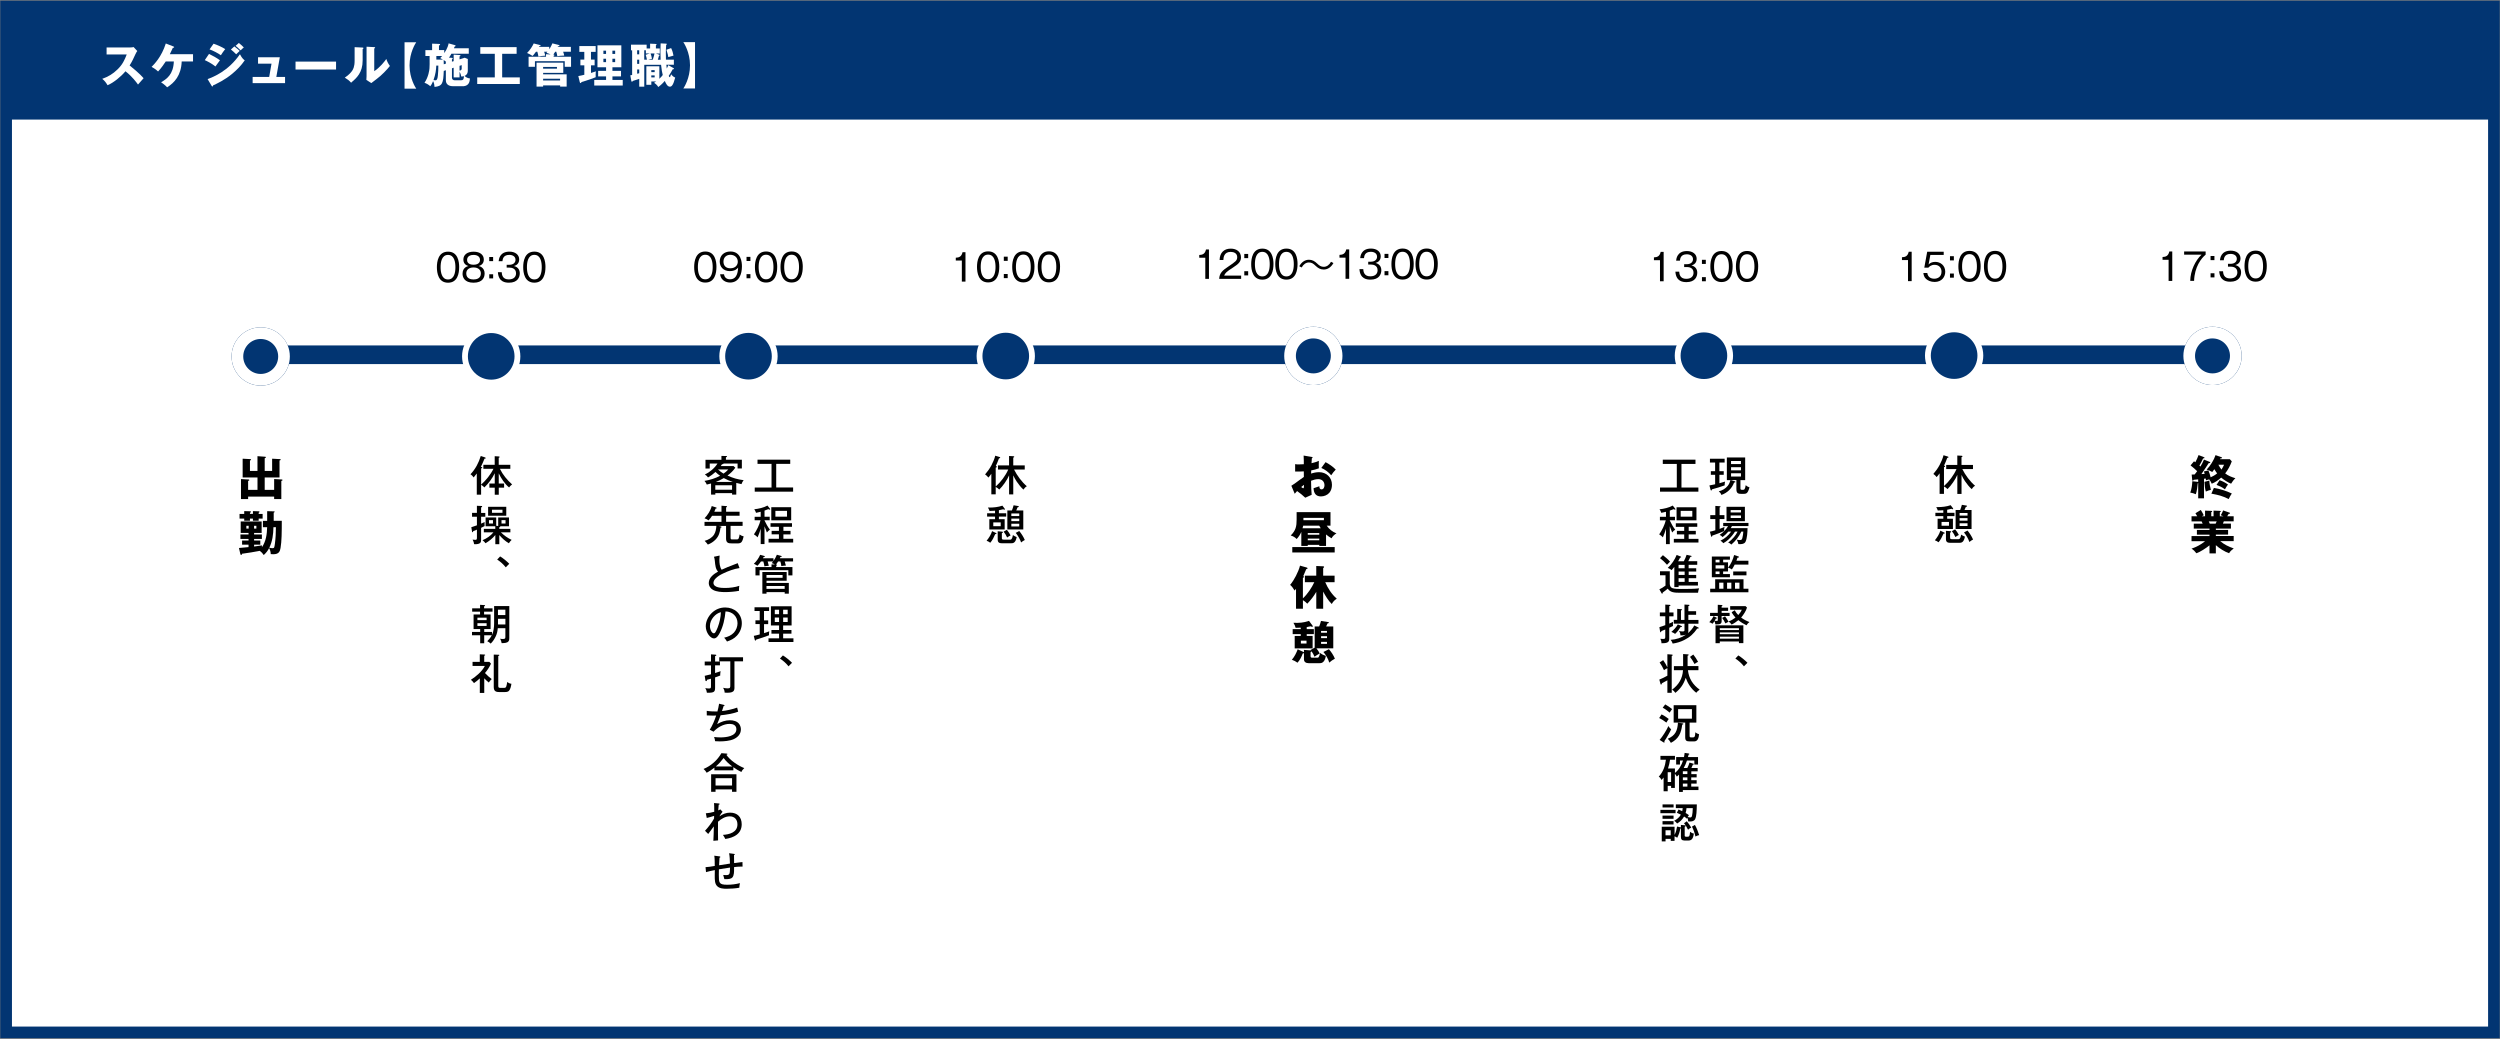 <?xml version="1.0" encoding="UTF-8"?><svg id="_レイヤー_1" xmlns="http://www.w3.org/2000/svg" viewBox="0 0 1024 425.54"><rect x="0" y="0" width="1024" height="425.54" fill="#808080" stroke="none"/><defs><style>.cls-1,.cls-2,.cls-3{stroke-width:0px;}.cls-4{isolation:isolate;}.cls-2{fill:#fff;}.cls-3{fill:#023572;}</style></defs><rect id="_長方形_379" class="cls-3" x=".12" y=".28" width="1023.77" height="424.98"/><rect id="_長方形_380" class="cls-2" x="4.9" y="48.98" width="1014.22" height="371.5"/><g class="cls-4"><path class="cls-2" d="M43.66,22.3v-2.87s9.76,0,9.76,0c.31,0,.99-.04,1.32-.15l1.49,1.62c-.15.19-.44.59-.72,1.22-.71,1.61-1.47,3.21-2.42,4.68.8.61,4.3,3.51,5.73,5.23-.63.73-1.66,1.87-2.29,2.6-.71-.97-2.31-3.21-5.14-5.44-1.83,2.2-4.83,4.66-7.33,5.72-.73-1.2-1.13-1.74-2.18-2.62,2.46-.88,4.36-2.01,6.21-3.82,2.18-2.1,2.96-3.98,3.82-6.17h-8.24Z"/><path class="cls-2" d="M67.88,25.19c-.57.84-1.83,2.75-3.13,4.09-1.03-1.01-2.29-1.68-2.66-1.89,1.07-1.07,4.09-4.09,5.82-9.58l3.11,1.22c.13.06.31.13.31.29,0,.19-.36.27-.55.3-.42.96-.5,1.13-1.22,2.58h9.5s0,2.98,0,2.98h-4.64c-.23,5.81-3.01,8.7-5.97,10.59-.86-.99-2.2-1.87-2.48-2.08,2.31-1.32,5.02-3.17,5.23-8.5h-3.31Z"/><path class="cls-2" d="M85.62,22.08c1.45.67,3.27,1.72,4.47,2.61-.55.69-.76.99-1.85,2.54-1.61-1.3-3.35-2.14-4.36-2.6l1.74-2.56ZM85.03,32.4c2.29-.86,8.4-3.18,13.25-10.19.9,1.78,1.61,2.25,1.97,2.5-1.43,2.1-3.21,3.92-5.17,5.54-3.06,2.52-6.11,3.96-7.79,4.72-.04.21-.1.46-.3.46-.12,0-.23-.15-.31-.27l-1.65-2.77ZM87.47,17.9c1.49.48,3.42,1.34,4.78,2.21-.63.8-1.26,1.62-1.78,2.52-1.09-.8-3.25-1.93-4.64-2.4l1.64-2.33ZM95.99,19c.59.44,1.74,1.39,2.2,1.83-.21.17-.97.94-1.45,1.4-.69-.69-1.4-1.36-2.16-1.95l1.41-1.28ZM97.82,17.59c.57.42,1.66,1.39,2.05,1.85-.33.23-.42.33-1.3,1.19-1.17-1.18-1.74-1.58-2.08-1.85l1.34-1.18Z"/><path class="cls-2" d="M116.76,31.52v2.54s-13.28,0-13.28,0v-2.54s6.78,0,6.78,0l.95-5.44h-5.52s0-2.62,0-2.62h8.92s-1.43,8.06-1.43,8.06h3.57Z"/><path class="cls-2" d="M137.65,25.22v3.25s-16.6,0-16.6,0v-3.25s16.6,0,16.6,0Z"/><path class="cls-2" d="M148.42,19.47c.21.02.44.02.44.27,0,.23-.25.32-.32.36v4.66c0,5.02-2.44,7.15-4.73,9.12-.84-.97-1.4-1.32-2.58-2.08,1.89-1.24,2.79-2.45,3.09-2.94.23-.36.94-1.47.93-3.92v-5.62s3.17.15,3.17.15ZM153.29,19.31c.21.02.36.02.36.21,0,.17-.19.27-.36.34v9.3c2.35-1.55,4.21-3.96,4.95-5.01.35,1.09.71,1.81,1.47,2.87-1.11,1.43-3.51,3.94-5.37,5.29-.76.55-1.51,1.15-2.25,1.72l-2.03-1.3c.04-.52.08-.99.08-1.53v-12.07s3.14.17,3.14.17Z"/><path class="cls-2" d="M165.7,36.31v-18.99s4.78,0,4.78,0c-.25.38-2.73,4.11-2.73,9.5,0,5.39,2.49,9.11,2.74,9.49h-4.8Z"/><path class="cls-2" d="M185.82,25.06v-2.69s2.41.17,2.41.17c.29.02.4.15.4.25,0,.15-.27.27-.4.31v1.22l2.12-.67,1.26.51v4.74c0,1.47-.78,1.95-1.33,2.2.25.25,1.11.99,2.2,1.03-.02.4-.1,1.24-.42,1.87-.69,1.3-2.18,1.32-2.37,1.32h-4.11c-2.83,0-2.96-1.89-2.96-2.44v-4.11s-.86.27-.86.27c-.19,5.06-.51,6.23-3.78,6.57-.04-.55-.13-1.6-.59-2.39-.53,1.34-.97,1.87-1.15,2.1-.65-.63-1.74-1.24-2.37-1.39,1.66-2.48,1.98-5.18,2.04-5.94.08-1.07.07-1.89.05-5.04h-1.72s0-2.41,0-2.41h2.75s0-2.66,0-2.66l2.81.11c.17,0,.48.04.48.3,0,.15-.15.25-.48.36v1.87h2.16s0,1.24,0,1.24c1.43-2.06,1.7-3.5,1.79-4l2.58.73c.1.02.27.08.27.27,0,.17-.13.25-.42.36-.13.36-.17.48-.25.65h6.08s0,2.25,0,2.25h-7.13c-.11.21-.46.86-.97,1.61l1.2.06c.23.02.33.15.33.29,0,.11-.12.21-.33.32v.96s.71-.21.71-.21ZM178.7,26.88c-.06,1.66-.29,3.53-1.14,5.92.46.08.57.1.8.1.57,0,.84-.48.99-1.95.11-1.22.23-2.85.19-4.07h-.84ZM178.73,22.95v1.47s2.73,0,2.73,0c-.69-.42-.82-.48-1.16-.63.27-.25.38-.36.8-.84h-2.37ZM182.61,26.08v-.84c-.17-.15-.34-.31-.88-.65.02.59.02,1.16.04,1.74l.84-.25ZM185.12,27.97v3.86c0,.61.44,1.05,1.11,1.05h2.52c1.13,0,1.22-.58,1.28-1.68-.4.11-.73.13-1.11.15-.04-.31-.15-1.03-.69-1.97v2.33s-2.41,0-2.41,0v-3.97s-.71.23-.71.23ZM188.23,26.97v1.93c.88-.02.88-.63.88-.88v-1.34s-.88.29-.88.29Z"/><path class="cls-2" d="M205.69,31.7h7.22s0,2.71,0,2.71h-17.44s0-2.7,0-2.7h7.2s0-9.67,0-9.67h-5.94s0-2.73,0-2.73h14.88s0,2.72,0,2.72h-5.92s0,9.67,0,9.67Z"/><path class="cls-2" d="M227.42,21.18c-.42.71-.63.99-.76,1.17.17,0,.44.02.44.23,0,.15-.19.19-.34.25v.4h7.14s0,4.12,0,4.12h-2.58s0-2.27,0-2.27h-12.21s0,2.28,0,2.28h-2.6s0-4.13,0-4.13h7.14v-1.02l1.89.08c-.5-.25-.96-.4-1.72-.63.19-.21.27-.31.4-.48h-1.34c.08.23.33.94.46,1.62-.67-.02-2.41.25-2.81.33-.06-.57-.27-1.37-.44-1.95h-.54c-.78,1.09-1.18,1.51-1.41,1.74-.78-.51-1.4-.86-2.26-1.22,1.24-1.2,2.21-2.77,2.73-3.9l2.6.65c.13.04.23.11.23.23,0,.21-.31.27-.61.27-.02.1-.08.19-.11.25h4.24s0,.97,0,.97c.13-.17.71-1.01,1.3-2.41l2.6.65c.13.04.31.1.31.27,0,.25-.38.27-.63.27-.02.1-.06.17-.1.25h5.39s0,1.98,0,1.98h-3.17c.17.52.36,1.09.44,1.59-1.3.02-2.08.12-2.83.25-.1-.74-.19-1.11-.42-1.83h-.44ZM222.46,34.98v.48h-2.69s0-9.78,0-9.78h10.95s0,4.16,0,4.16h-8.25v.6h9.63s0,5.02,0,5.02h-2.67s0-.48,0-.48h-6.95ZM228.13,27.41h-5.67s0,.73,0,.73h5.67s0-.73,0-.73ZM229.41,32.97v-.73h-6.95v.73h6.95Z"/><path class="cls-2" d="M242.07,24.4h1.49v2.37s-1.49,0-1.49,0v3.11c.69-.19,1.36-.4,2.01-.65-.15.78-.09,1.66-.08,2.39-.53.27-2.06.79-2.79,1.03-.48.17-2.6.82-3.02.96-.1.25-.21.42-.36.42-.23,0-.31-.21-.36-.42l-.59-2.46c1.28-.23,2.2-.46,2.46-.52v-3.86s-1.61,0-1.61,0v-2.37s1.6,0,1.6,0v-3.17s-2.03,0-2.03,0v-2.35s6.69,0,6.69,0v2.35s-1.93,0-1.93,0v3.17ZM255.07,32.75v2.27s-11.67,0-11.67,0v-2.27s4.85,0,4.85,0v-1.45h-3.25s0-2.27,0-2.27h3.25v-1.47h-3.53s0-8.98,0-8.98h9.78s0,8.97,0,8.97h-3.65v1.47h3.52s0,2.27,0,2.27h-3.51v1.45h4.22ZM248.24,22.09v-1.34h-1.09v1.34h1.09ZM247.15,24.06v1.4h1.09v-1.4h-1.09ZM251.97,22.09v-1.34h-1.13v1.34h1.13ZM250.84,24.05v1.4h1.13v-1.4h-1.13Z"/><path class="cls-2" d="M270.59,24.44c-.08-1.87-.08-2.6-.08-3.21,0-1.38.07-2.83.09-3.46l2.26.11c.13,0,.29.04.29.19,0,.13-.11.25-.29.29-.13,1.32-.13,2.94-.13,3.5,0,1.59.02,2.16.04,2.58h3.25s0,2.08,0,2.08h-3.09c.04.36.13,1.13.19,1.53.34-.65.5-1.01.63-1.36l1.99,1.13c.27.15.32.17.32.31,0,.27-.36.25-.51.25-.63,1.2-1.07,1.85-1.64,2.69.15.33.27.54.4.54.15,0,.19-.11.59-1.2.29.42.82,1.05,1.66,1.36-.8,3.1-1.43,3.73-2.18,3.73-.97,0-1.57-1.15-2.08-2.35-1.24,1.43-2.2,2.14-2.67,2.5-.52-.95-1.4-1.53-1.72-1.74.3-.17.53-.31.86-.55h-1.99v1.38h-2.04s0-7.6,0-7.6h5.33s0,5.14,0,5.14c.8-.76,1.13-1.2,1.39-1.55-.25-.96-.48-2.04-.69-4.18h-6.88s0,8.94,0,8.94h-2.06s0-3.19,0-3.19c-.63.23-2.39.8-2.64.86-.1.21-.15.31-.31.31-.23,0-.27-.15-.31-.4l-.4-2.23c.29-.04.36-.06.75-.13v-10.09h-.46v-2.31s6.4,0,6.4,0v1.53s1.42,0,1.42,0v-1.95s2.14.1,2.14.1c.36.02.52.1.52.25,0,.17-.19.29-.29.34v1.26s1.59,0,1.59,0v2.1s-1.55,0-1.55,0l1.18.42c.17.06.36.13.36.27,0,.11-.13.15-.32.17-.21.92-.44,1.55-.48,1.68h1.17ZM261.82,20.59h-.84v1.66h.84v-1.66ZM261.82,24.45h-.84v1.7h.84v-1.7ZM261.82,28.44h-.84v1.76c.12-.02.71-.17.84-.19v-1.57ZM264.99,24.45c-.15-.78-.27-1.22-.52-2.01l1.68-.54h-1.6s0-1.32,0-1.32h-.67s0,3.86,0,3.86h1.11ZM267.38,24.45c.25-.71.57-1.89.71-2.54h-1.61c.21.57.42,1.24.57,2.18-.61.1-1.03.19-1.55.36h1.87ZM268.15,29.55v-.82h-1.38s0,.82,0,.82h1.37ZM266.77,30.87v.84s1.38,0,1.38,0v-.84h-1.38ZM274.9,19.7c.54,1.09.82,2.25.96,3.08-.27.06-1.89.52-2.12.61-.08-.52-.19-1.24-.77-3.02l1.93-.67Z"/><path class="cls-2" d="M284.68,17.25v18.99s-4.78,0-4.78,0c.25-.38,2.73-4.11,2.73-9.5s-2.49-9.11-2.74-9.49h4.8Z"/></g><rect id="_長方形_381" class="cls-3" x="107.38" y="141.49" width="802.43" height="7.64"/><circle class="cls-2" cx="800.41" cy="145.65" r="11.94"/><circle class="cls-3" cx="800.41" cy="145.65" r="9.55"/><path class="cls-1" d="M801.38,192.13h-4.21s0-1.68,0-1.68h4.54s0-3.87,0-3.87l1.74.1c.19.02.38.05.38.24,0,.14-.07.17-.4.34v3.18s4.7,0,4.7,0v1.69s-4.37,0-4.37,0c1.19,2.41,3.18,5.12,5.23,6.84-.67.4-.93.74-1.39,1.38-1-.89-2.01-2.18-2.77-3.3-.64-.96-.9-1.5-1.39-2.53v7.79s-1.72,0-1.72,0v-7.81c-.74,1.82-2.58,4.47-4.03,5.83-.41-.43-.89-.82-1.44-1.07v3.04s-1.79,0-1.79,0v-8.43c-.4.57-.76,1.05-1.22,1.55-.4-.52-.79-.95-1.34-1.29,1.01-1.17,1.85-2.34,2.58-3.7.58-1.1,1.32-2.77,1.58-3.97l1.74.53c.17.05.29.12.29.28,0,.19-.15.22-.5.28-.43,1.15-.81,2.13-1.32,3.16l.15.03c.17.05.29.12.29.26,0,.22-.29.31-.46.34v7.74c2.07-1.81,4.04-4.44,5.14-6.97Z"/><path class="cls-1" d="M796.38,218.13c.1.05.19.1.19.21,0,.24-.34.24-.52.24-.5,1.17-1.19,2.6-2.03,3.54-.45-.34-.96-.64-1.5-.82.98-1.2,1.79-2.44,2.25-3.94l1.6.77ZM797.56,210.05h2.99s0,1.37,0,1.37h-2.99v1.05h2.36s0,4.21,0,4.21h-6.28s0-4.21,0-4.21h2.34v-1.05h-3.25s0-1.37,0-1.37h3.25s0-1.05,0-1.05c-.76.05-1.51.09-2.27.1-.17-.58-.33-.89-.65-1.39h.57c1.8,0,3.64-.19,5.36-.78l.96,1.26c.05.07.07.14.07.21,0,.14-.09.19-.21.19s-.28-.07-.48-.19c-.64.16-1.14.28-1.77.4v1.26ZM798.3,213.79h-3.04s0,1.55,0,1.55h3.04s0-1.55,0-1.55ZM798.9,217.58c.14.02.29.05.29.22,0,.22-.26.33-.43.4v1.94c0,.53.09.71.81.71h2.67c.69,0,.88-1.02,1.05-1.88.52.34.95.62,1.55.84-.48,2.44-1.46,2.53-2.37,2.53h-3.64c-1.1,0-1.77-.32-1.77-1.53v-3.39s1.85.15,1.85.15ZM802.36,219.12c-.6.28-.91.47-1.43.86-.34-.84-.86-1.7-1.43-2.42l1.32-.74c.6.71,1.12,1.48,1.53,2.3ZM807.55,208.89v7.79s-6.53,0-6.53,0v-7.79s1.87,0,1.87,0c.28-.69.51-1.39.69-2.12l1.87.31c.14.02.26.08.26.24,0,.17-.17.22-.5.28-.17.48-.34.88-.55,1.29h2.89ZM805.9,211.18v-1.05h-3.25v1.05h3.25ZM802.65,212.23v1.03s3.25,0,3.25,0v-1.03s-3.25,0-3.25,0ZM802.65,214.32v1.12s3.25,0,3.25,0v-1.12s-3.25,0-3.25,0ZM806.66,222.01c-.38-1.26-1.38-2.91-2.2-3.94l1.44-.76c.86,1.05,1.74,2.42,2.27,3.68-.65.34-.94.53-1.51,1.01Z"/><g class="cls-4"><path class="cls-1" d="M783.02,115.16h-1.5s0-8.64,0-8.64h-2.48s0-1.15,0-1.15c1.28-.06,2.37-.37,2.77-2.26h1.21s0,12.04,0,12.04Z"/><path class="cls-1" d="M796.14,104.42h-5.47s-.72,3.9-.72,3.9c.7-.75,1.71-1.06,2.74-1.06,2.08,0,4.08,1.44,4.08,4.05,0,2.08-1.39,4.17-4.34,4.18-1.65,0-2.84-.63-3.53-1.25-.83-.75-1.01-1.73-1.09-2.43h1.61c.21,1.57,1.3,2.35,2.86,2.35,1.38,0,2.97-.77,2.96-2.89,0-1.61-1.04-2.8-2.84-2.8-1.5,0-2.22.8-2.54,1.16h-1.67s1.19-6.53,1.19-6.53h6.76s0,1.31,0,1.31Z"/><path class="cls-1" d="M798.71,106.65v-1.7s1.59,0,1.59,0v1.7h-1.59ZM798.71,113.73v-1.7s1.59,0,1.59,0v1.7h-1.59Z"/><path class="cls-1" d="M811.27,109.12c0,2.45-.61,6.36-4.55,6.36-3.99,0-4.57-4-4.57-6.36,0-2.29.55-6.36,4.57-6.36,4.02,0,4.56,4.06,4.56,6.36ZM803.67,109.12c0,2,.43,5.03,3.03,5.03,2.63,0,3.04-3.04,3.04-5.03,0-2.02-.43-5.03-3.03-5.03-2.61,0-3.04,3-3.04,5.03Z"/><path class="cls-1" d="M821.74,109.11c0,2.45-.61,6.36-4.55,6.36-3.99,0-4.57-4-4.57-6.36,0-2.29.55-6.36,4.57-6.36,4.02,0,4.56,4.06,4.56,6.36ZM814.14,109.12c0,2,.43,5.03,3.03,5.03,2.63,0,3.04-3.04,3.04-5.03,0-2.02-.43-5.03-3.03-5.03-2.61,0-3.04,3-3.04,5.03Z"/></g><path class="cls-1" d="M908.13,193.9c-.42-.53-.78-1.13-1.13-1.72-.3.46-.5.73-.86,1.15-.75-.44-1.47-.75-2.29-.99,1.43-1.43,3.02-3.99,3.63-5.92l2.29.8c.27.1.38.15.38.29,0,.21-.25.23-.4.23-.08,0-.15,0-.25-.02-.04.13-.1.25-.15.36h3.99s.8.9.8.9c-.65,1.76-1.55,3.46-2.71,4.93,1.26.97,2.68,1.51,4.19,1.97-.71.65-1.28,1.43-1.76,2.24-1.3-.48-3-1.6-4.07-2.5-1.18,1.05-2.37,1.91-3.86,2.51-.27-.65-.61-1.22-1.05-1.78-.31.06-.69.17-1.3.36-.04-.19-.11-.67-.11-.71-.19.02-.48.06-.71.1v8.02s-2.38,0-2.38,0v-6.27s-.16.06-.18.08c-.08,1.11-.4,3.5-.8,4.51-.61-.31-1.59-.57-2.27-.67.55-1.38.78-3.21.84-4.66l2.04.23s.21.02.36.06v-1.05c-.61.08-1.22.14-1.82.17-.08.15-.19.36-.38.36-.21,0-.23-.17-.25-.36l-.21-2.16h.55c.36,0,.44,0,.67-.02.29-.34.59-.75,1.03-1.34-.84-.86-1.78-1.62-2.71-2.37l1.41-1.68c.08.06.5.34.55.38.52-.92.96-1.95,1.32-2.94l2.04.8c.31.11.4.19.4.29,0,.19-.23.27-.59.31-.4.9-.99,2.06-1.51,2.92.11.1.29.25.42.38.61-.96,1.03-1.8,1.45-2.85l2.31.93c.1.04.29.11.29.25,0,.21-.25.27-.69.31-.82,1.32-1.41,2.2-2.94,4.45.46-.02.88-.04,1.32-.08-.04-.11-.25-.84-.29-.99l1.8-.44c.34.67.76,2.08.94,2.83,1.01-.46,1.78-.88,2.64-1.59ZM902.95,197.36l1.99-.5c.06,1.47.29,2.39.65,3.78-.71.17-1.45.38-2.08.71-.35-1.07-.5-2.85-.56-3.99ZM912.89,204.41c-2.91-1.37-3.97-1.62-7.11-2.21l1.03-2.35c2.45.38,5.12,1.22,7.34,2.29-.57.82-.84,1.38-1.26,2.27ZM911.34,200.43c-1.22-.9-2.03-1.28-3.44-1.83l1.24-1.91c1.3.44,2.31.97,3.44,1.77-.44.55-.76,1.11-1.24,1.97ZM909.91,192.35c.42-.63.76-1.3,1.07-1.99h-2.33c.38.71.78,1.34,1.26,1.99Z"/><path class="cls-1" d="M914.93,224.65c-.72.55-1.47,1.13-1.89,1.95-1.68-.53-4.13-2.08-5.43-3.3v3.38s-2.6,0-2.6,0v-3.31c-1.28,1.05-3.82,2.74-5.37,3.25-.57-.76-1.15-1.37-1.99-1.89,1.97-.65,3.95-1.72,5.56-3.06h-5.56s0-2.1,0-2.1h7.36v-.58h-5.16s0-1.93,0-1.93h5.16v-.54h-6.44s0-2.04,0-2.04h3.63c-.13-.27-.36-.77-.42-.92h-4.13s0-2.1,0-2.1h2.33c-.23-.42-.48-.84-.73-1.24l2.2-1.34c.44.69.84,1.43,1.2,2.16l-.78.42h1.32s0-2.31,0-2.31l2.54.1c.27.02.38.08.38.21,0,.15-.11.25-.38.36v1.64s.94,0,.94,0v-2.31s2.56.1,2.56.1c.15,0,.4.04.4.23,0,.21-.25.31-.4.36v1.62s1.49,0,1.49,0l-1.09-.42c.36-.63.73-1.3.97-1.97l2.66.93c.1.04.17.11.17.21,0,.13-.1.25-.32.25h-.23c-.23.3-.42.65-.61.99h2.64s0,2.1,0,2.1h-4.03c-.11.31-.25.63-.38.92h3.29s0,2.04,0,2.04h-6.17v.54h5.01s0,1.93,0,1.93h-5.01v.58h7.3s0,2.1,0,2.1h-5.5c1.66,1.42,3.48,2.28,5.52,2.98ZM905.12,214.49h2.41c.15-.31.29-.59.42-.92h-3.23c.13.27.36.8.4.92Z"/><g class="cls-4"><path class="cls-1" d="M889.76,115.06h-1.5s0-8.64,0-8.64h-2.48s0-1.15,0-1.15c1.28-.06,2.37-.37,2.77-2.26h1.21s0,12.04,0,12.04Z"/><path class="cls-1" d="M903.43,103v1.32c-1.77,1.42-4.57,5.05-4.73,10.73h-1.58c.04-4.19,2.15-8.38,4.61-10.73h-7.11s0-1.31,0-1.31h8.81Z"/><path class="cls-1" d="M905.44,106.55v-1.7s1.59,0,1.59,0v1.7s-1.59,0-1.59,0ZM905.45,113.63v-1.7s1.59,0,1.59,0v1.7s-1.59,0-1.59,0Z"/><path class="cls-1" d="M910.55,111.09c.06.93.26,2.97,2.87,2.96,2.22,0,3-1.24,3-2.48,0-1.99-1.71-2.35-2.65-2.35h-1.19s0-1.16,0-1.16h1.04c1.68,0,2.58-.87,2.58-2.06,0-1.28-1.09-2-2.55-2-2.52,0-2.72,1.82-2.8,2.6h-1.56c.08-.76.4-3.93,4.43-3.93,2.32,0,3.99,1.24,3.99,3.18,0,2.11-1.68,2.57-2.15,2.71,1.56.37,2.39,1.5,2.39,2.98,0,1.64-.9,3.85-4.4,3.85-1.42,0-4.31-.21-4.56-4.29h1.56Z"/><path class="cls-1" d="M928.47,109.01c0,2.45-.61,6.36-4.55,6.36-3.99,0-4.57-4-4.57-6.36,0-2.29.55-6.36,4.57-6.36,4.02,0,4.56,4.06,4.56,6.36ZM920.88,109.02c0,2,.43,5.03,3.03,5.03,2.63,0,3.04-3.04,3.04-5.03,0-2.02-.43-5.03-3.03-5.03-2.61,0-3.04,3-3.04,5.03Z"/></g><circle class="cls-2" cx="201.2" cy="145.96" r="11.94"/><circle class="cls-3" cx="201.2" cy="145.96" r="9.55"/><path class="cls-1" d="M202.1,192.02h-4.11s0-1.63,0-1.63h4.64s0-3.53,0-3.53l1.65.1c.17.02.38.07.38.26,0,.12-.12.19-.38.29v2.87s4.75,0,4.75,0v1.63s-4.28,0-4.28,0c1.2,2.46,2.98,4.61,5.01,6.41-.41.26-.96.84-1.24,1.24-1.74-1.41-3.29-3.76-4.23-5.77v4.16s2.19,0,2.19,0v1.69s-2.18,0-2.18,0v2.91s-1.65,0-1.65,0v-2.91s-2.2,0-2.2,0v-1.69s2.2,0,2.2,0v-4.21c-1.1,2.24-2.48,4.08-4.25,5.81-.38-.41-.84-.81-1.34-1.07v4.04s-1.77,0-1.77,0v-8.68c-.42.57-.83,1.08-1.29,1.62-.29-.46-.81-1.01-1.29-1.29,2.05-2.19,3.35-4.66,4.21-7.5l1.74.58c.1.03.29.15.29.29,0,.21-.34.24-.5.22-.24.55-.43,1.01-.67,1.62-.22.57-.46,1.08-.82,1.77l.17.03c.29.05.4.09.4.24,0,.22-.21.28-.46.31v6.67c1.98-1.76,3.9-4.11,5.05-6.5Z"/><path class="cls-1" d="M195.36,207.17l1.84.08c.17,0,.31.05.31.22,0,.15-.15.26-.45.38v2.25s1.72,0,1.72,0v1.56s-1.72,0-1.72,0v2.82c.48-.21.98-.43,1.44-.65-.02.29-.03.62-.03.91,0,.26,0,.5.02.74-.46.26-.95.5-1.43.72v4.75c0,.48-.01,1.05-.36,1.41-.41.45-1.38.55-1.96.55-.19,0-.41-.02-.57-.03-.05-.69-.29-1.26-.59-1.86.33.07.77.1,1.08.1.45,0,.69-.1.69-.77v-3.41c-.5.21-1.02.41-1.51.6-.02.15-.07.46-.28.46-.14,0-.17-.02-.22-.33l-.29-1.72c.77-.22,1.55-.5,2.3-.78v-3.53s-2,0-2,0v-1.56s1.99,0,1.99,0v-2.94ZM198.87,222.51c-.4-.53-.71-.84-1.24-1.24,1.74-.72,3.27-1.77,4.49-3.22h-3.94s0-1.43,0-1.43h4.69v-1.07h-3.97s0-3.59,0-3.59h4.35s0,3.4,0,3.4l.81.09v-3.49s4.42,0,4.42,0v3.59s-3.66,0-3.66,0c.05.03.1.07.1.14,0,.21-.26.24-.41.24v.69h4.54s0,1.42,0,1.42h-3.9c1.38,1.33,2.7,2.27,4.42,3.1-.43.36-.79.84-1.13,1.38-1.51-.86-2.77-2.04-3.92-3.37v3.75s-1.63,0-1.63,0v-3.75c-1.12,1.36-2.51,2.46-4.01,3.36ZM207.37,207.59v3.66s-7.44,0-7.44,0v-3.66s7.44,0,7.44,0ZM200.29,213.05v1.38s1.63,0,1.63,0v-1.38s-1.63,0-1.63,0ZM201.51,210.04h4.3s0-1.24,0-1.24h-4.3s0,1.24,0,1.24ZM205.42,213.05v1.38s1.65,0,1.65,0v-1.38s-1.65,0-1.65,0Z"/><path class="cls-1" d="M204.86,227.91c1.36.84,2.6,1.87,3.73,3.01l-1.43,1.46c-1.02-1.29-2.15-2.29-3.51-3.18l1.2-1.29Z"/><path class="cls-1" d="M198.32,258.85h3.2s0,1.2,0,1.2c.67-1.36.87-3.2.87-4.69v-7.12s6.22,0,6.22,0v13.15c0,.5-.04.98-.39,1.36-.53.62-1.74.67-2.49.67h-.26c-.14-.74-.26-1.14-.62-1.81.41.09.77.12,1.19.12.96,0,.96-.36.96-1.03v-3.39s-3.11,0-3.11,0c-.12,1.29-.31,2.27-.89,3.44-.5,1.03-1.17,2.08-2.01,2.87-.41-.43-.88-.72-1.41-.98.74-.71,1.37-1.5,1.86-2.43h-3.11s0,3.27,0,3.27h-1.65s0-3.27,0-3.27h-3.35s0-1.37,0-1.37h3.35s0-1.17,0-1.17h-2.7s0-6,0-6h2.65s0-1.12,0-1.12h-3.23s0-1.37,0-1.37h3.23v-1.45l1.82.12c.14.02.24.05.24.19,0,.15-.1.21-.41.33v.81h3.46s0,1.37,0,1.37h-3.46s0,1.12,0,1.12h2.67s0,6,0,6h-2.61s0,1.17,0,1.17ZM199.32,254v-1h-3.77v1h3.77ZM195.55,255.25v1.12s3.77,0,3.77,0v-1.12s-3.77,0-3.77,0ZM207,251.93v-2.22s-3.03,0-3.03,0v2.22s3.03,0,3.03,0ZM207.01,255.78v-2.32s-3.03,0-3.03,0v2.32s3.03,0,3.03,0Z"/><path class="cls-1" d="M201.41,278.15c-.43.41-.89.91-1.2,1.41-.67-.53-1.29-1.1-1.86-1.74v6s-1.82,0-1.82,0v-5.95c-.78.72-1.5,1.33-2.38,1.93-.36-.5-.77-.96-1.27-1.36,2.08-1.31,4.62-3.46,5.72-5.68h-5.04s0-1.65,0-1.65h2.96s0-3.1,0-3.1l1.89.09c.21.02.33.05.33.19,0,.17-.26.26-.4.29v2.53s2.1,0,2.1,0l.67.74c-.62,1.36-1.48,2.7-2.46,3.82.84.93,1.75,1.74,2.75,2.47ZM204.16,268.16c.14,0,.36.02.36.21,0,.17-.22.26-.43.33v12.19c0,.77.21.86.93.86h1.44c.55,0,.76-.14.93-.65.19-.58.29-1.15.34-1.75.57.39,1.03.64,1.74.72-.14.95-.36,2.17-1,2.89-.36.41-1.05.5-1.58.5h-2.48c-1.56,0-2.17-.58-2.17-2.13v-13.22s1.9.07,1.9.07Z"/><g class="cls-4"><path class="cls-1" d="M188.07,109.44c0,2.45-.61,6.36-4.55,6.36-3.99,0-4.57-4-4.57-6.36,0-2.29.55-6.36,4.57-6.36,4.02,0,4.56,4.06,4.56,6.36ZM180.47,109.44c0,2,.43,5.03,3.03,5.03,2.63,0,3.04-3.04,3.04-5.03,0-2.02-.43-5.03-3.03-5.03-2.61,0-3.04,3-3.04,5.03Z"/><path class="cls-1" d="M198.49,112.11c0,1.33-.66,3.68-4.52,3.69-3.85,0-4.51-2.35-4.51-3.68,0-2.54,1.94-3.04,2.43-3.16-1.36-.38-2.09-1.25-2.09-2.67,0-1.93,1.59-3.2,4.19-3.2,2.71,0,4.17,1.36,4.18,3.19,0,1.42-.73,2.29-2.09,2.68.49.12,2.43.63,2.43,3.16ZM190.98,111.99c0,2.16,1.9,2.48,2.98,2.48,1.13,0,3-.34,3-2.48,0-1.48-1.1-2.44-3-2.44-1.87,0-2.98.95-2.98,2.45ZM191.31,106.46c0,1.9,2.11,1.97,2.65,1.97.58,0,2.66-.09,2.66-1.97,0-1.24-.99-2.05-2.64-2.05-2.64,0-2.66,1.77-2.66,2.05Z"/><path class="cls-1" d="M200.39,106.96v-1.7s1.59,0,1.59,0v1.7s-1.59,0-1.59,0ZM200.4,114.03v-1.7s1.59,0,1.59,0v1.7s-1.59,0-1.59,0Z"/><path class="cls-1" d="M205.5,111.49c.06.93.26,2.97,2.87,2.96,2.22,0,3-1.24,3-2.48,0-1.99-1.71-2.35-2.65-2.35h-1.19s0-1.16,0-1.16h1.04c1.68,0,2.58-.87,2.58-2.06,0-1.28-1.09-2-2.55-2-2.52,0-2.72,1.82-2.8,2.6h-1.56c.08-.76.4-3.93,4.43-3.93,2.32,0,3.99,1.24,3.99,3.18,0,2.11-1.68,2.57-2.15,2.71,1.56.37,2.39,1.5,2.39,2.98,0,1.64-.9,3.85-4.4,3.85-1.42,0-4.31-.21-4.56-4.29h1.56Z"/><path class="cls-1" d="M223.42,109.42c0,2.45-.61,6.36-4.55,6.36-3.99,0-4.57-4-4.57-6.36,0-2.29.55-6.36,4.57-6.36,4.02,0,4.56,4.06,4.56,6.36ZM215.83,109.42c0,2,.43,5.03,3.03,5.03,2.63,0,3.04-3.04,3.04-5.03,0-2.02-.43-5.03-3.03-5.03-2.61,0-3.04,3-3.04,5.03Z"/></g><circle class="cls-2" cx="306.58" cy="145.9" r="11.94"/><circle class="cls-3" cx="306.58" cy="145.9" r="9.55"/><path class="cls-1" d="M317.93,199.67h6.93s0,1.72,0,1.72h-15.72s0-1.71,0-1.71h6.88s0-9.67,0-9.67h-5.74s0-1.73,0-1.73h13.4s0,1.73,0,1.73h-5.74s0,9.67,0,9.67Z"/><path class="cls-1" d="M315.36,216.96c-.48.33-.89.67-1.24,1.15-.34-.84-.67-1.68-.98-2.54v7.29s-1.56,0-1.56,0v-6.28c-.4,1.31-.71,2.27-1.27,3.51-.5-.55-.88-.82-1.5-1.22,1.12-1.62,2.22-3.84,2.7-5.76h-2.41s0-1.44,0-1.44h2.48s0-2.05,0-2.05c-.64.17-1.27.31-1.91.43-.17-.53-.41-1.01-.72-1.46,1.7-.17,3.9-.65,5.4-1.52l1,1.25c.1.14.12.19.12.24,0,.12-.09.19-.21.19-.12,0-.33-.09-.55-.21-.52.21-1.05.41-1.56.59v2.53s2.12,0,2.12,0v1.44h-2.12v.1c.47,1.07,1.48,2.85,2.22,3.75ZM320.88,217.44h2.92s0,1.44,0,1.44h-2.92s0,1.82,0,1.82h4.01s0,1.51,0,1.51h-10.09s0-1.51,0-1.51h4.25s0-1.83,0-1.83h-2.99s0-1.44,0-1.44h2.99s0-1.64,0-1.64h-3.44s0-1.48,0-1.48h8.79s0,1.47,0,1.47h-3.51s0,1.64,0,1.64ZM324.07,207.76v5.37s-8.15,0-8.15,0v-5.37s8.15,0,8.15,0ZM317.6,211.63h4.76s0-2.39,0-2.39h-4.76s0,2.39,0,2.39Z"/><path class="cls-1" d="M321.9,231.67c-.67.02-1.2.05-1.86.19-.07-.67-.21-1.26-.41-1.89h-.93c-.26.45-.55.86-.88,1.27h.1c.14,0,.36.02.36.21,0,.17-.22.22-.36.26v.55s6.66,0,6.66,0v3.41s-1.68,0-1.68,0v-2.13s-11.78,0-11.78,0v2.13s-1.68,0-1.68,0v-3.41s6.57,0,6.57,0v-1.1s1.41.07,1.41.07c-.4-.27-.84-.45-1.31-.58.24-.28.38-.45.55-.67h-2.22c.17.52.36,1.24.46,1.77-.46,0-1.34.12-1.79.22-.09-.69-.26-1.34-.45-1.99h-.96c-.45.64-.91,1.22-1.46,1.77-.48-.34-.91-.58-1.46-.82,1.08-1.05,1.98-2.29,2.58-3.68l1.69.46c.12.03.22.09.22.21,0,.19-.21.24-.52.26-.03.1-.17.36-.24.48h4.3s0,1.12,0,1.12c.6-.84,1.01-1.6,1.39-2.56l1.7.46c.12.03.29.09.29.24,0,.22-.36.22-.53.22-.07.17-.14.33-.24.52h5.42s0,1.32,0,1.32h-3.42c.26.81.36,1.17.48,1.7ZM313.96,243.16h-1.7s0-8.87,0-8.87h9.96s0,3.57,0,3.57h-8.25v.92h9.13s0,4.38,0,4.38h-1.69s0-.62,0-.62h-7.45v.62ZM313.95,235.51v1.15s6.6,0,6.6,0v-1.15s-6.6,0-6.6,0ZM321.4,241.2v-1.17s-7.45-.01-7.45-.01v1.19s7.45,0,7.45,0Z"/><path class="cls-1" d="M312.95,254.11h1.7s0,1.53,0,1.53h-1.7s0,3.7,0,3.7c.72-.22,1.46-.47,2.15-.76-.12.46-.14.98-.12,1.63-1.53.6-3.58,1.27-5.23,1.77-.07.22-.15.4-.31.4-.19,0-.26-.17-.31-.38l-.38-1.55c.83-.15,1.63-.36,2.44-.59v-4.23s-1.76,0-1.76,0v-1.53s1.75,0,1.75,0v-3.82s-2.13,0-2.13,0v-1.55s5.97,0,5.97,0v1.55s-2.08,0-2.08,0v3.82ZM324.99,261.45v1.51s-10.21,0-10.21,0v-1.51s4.33,0,4.33,0v-1.89s-3.13,0-3.13,0v-1.51s3.13,0,3.13,0v-1.87s-3.34,0-3.34,0v-7.84s8.47,0,8.47,0v7.84s-3.47,0-3.47,0v1.87s3.41,0,3.41,0v1.51s-3.4,0-3.4,0v1.89s4.21,0,4.21,0ZM319.1,249.76h-1.75s0,1.82,0,1.82h1.75s0-1.82,0-1.82ZM317.35,252.94v1.84s1.75,0,1.75,0v-1.84s-1.75,0-1.75,0ZM322.63,251.58v-1.82s-1.86,0-1.86,0v1.82s1.86,0,1.86,0ZM320.78,254.78h1.86s0-1.84,0-1.84h-1.86s0,1.84,0,1.84Z"/><path class="cls-1" d="M320.68,268.46c1.36.84,2.6,1.87,3.73,3.01l-1.43,1.46c-1.01-1.29-2.15-2.29-3.51-3.18l1.2-1.29Z"/><path class="cls-1" d="M304.6,196.67c-.41.5-.69,1.03-.89,1.63-.71-.14-1.43-.31-2.13-.5v4.8s-1.72,0-1.72,0v-.62h-6.86v.62h-1.75s0-4.57,0-4.57c-.57.15-1.15.31-1.74.45-.21-.58-.57-1.07-.96-1.51,2.15-.33,4.49-1.05,6.41-2.1-.67-.46-1.33-.98-1.89-1.56-.93.86-1.96,1.6-3.06,2.25-.34-.52-.76-.89-1.29-1.2,1.96-.91,4.04-2.65,5.17-4.51h-3.18s0,2.07,0,2.07h-1.74s0-3.59,0-3.59h6.53s0-1.59,0-1.59l1.94.05c.12,0,.36.05.36.21s-.14.21-.46.31v1.01s6.53,0,6.53,0v3.56s-1.75,0-1.75,0v-2.03s-5.8,0-5.8,0c.02.03.02.05.02.07,0,.15-.26.24-.62.26-.15.26-.31.5-.48.72h5.23s.72.67.72.67c-.86,1.27-1.98,2.32-3.2,3.22,2.3,1.06,4.09,1.56,6.6,1.89ZM299.85,198.77h-6.86s0,1.83,0,1.83h6.86s0-1.83,0-1.83ZM293.21,197.4h6.95c-1.32-.43-2.46-.91-3.7-1.58-1.03.64-2.13,1.14-3.25,1.58ZM298.3,192.3h-4.2c.76.71,1.39,1.15,2.25,1.69.77-.52,1.34-.98,1.94-1.69Z"/><path class="cls-1" d="M295.25,215.62c.1.02.29.12.29.26,0,.17-.15.24-.41.26-.26,1.87-.65,3.41-1.99,4.82-.93.96-1.98,1.64-3.21,2.1-.48-.64-.84-1.1-1.31-1.53,1.5-.38,3.01-1.24,3.87-2.58.65-1.05.87-2.34.93-3.54h-4.85s0-1.66,0-1.66h6.95s0-2.48,0-2.48h-3.85c-.45.71-.88,1.27-1.44,1.88-.4-.33-1.17-.7-1.65-.86,1.29-1.34,2.49-3.18,2.94-5.01l1.81.58c.1.03.22.1.22.22,0,.17-.17.22-.45.24-.15.45-.33.86-.52,1.29h2.94s0-2.46,0-2.46l1.94.14c.15.02.33.05.33.22,0,.14-.15.24-.38.33v1.77s5.52,0,5.52,0v1.65s-5.52,0-5.52,0v2.48s6.76,0,6.76,0v1.67s-4.93,0-4.93,0v4.87c0,.64.24.67.76.67h1.79c.41,0,.65-.14.81-.52.19-.48.28-1,.33-1.51.6.43.95.62,1.67.79-.14.64-.46,1.89-.91,2.36-.31.33-.84.5-1.29.5h-2.77c-.6,0-1.24-.01-1.72-.41-.4-.33-.52-1.05-.52-1.53v-5.21s-3.08,0-3.08,0l.96.22Z"/><path class="cls-1" d="M302.17,230.67l.74,2.01c-2.3.33-4.57,1.19-6.67,2.19-1.29.62-2.25,1.15-3.25,2.2-.38.41-.76,1.08-.76,1.65,0,2.06,3.39,2.11,4.82,2.11,1.75,0,4.14-.28,5.78-.88-.1.52-.14.96-.14,1.5,0,.17,0,.36.02.55-1.67.33-3.9.52-5.61.52-1.67,0-3.53-.12-4.99-.87-1.08-.55-1.79-1.63-1.79-2.87,0-2.22,2.06-3.68,3.8-4.66-1-1.03-1.14-2.44-1.33-4.47-.05-.57-.17-1.15-.35-1.6l2.32-.5c-.07.57-.1,1.05-.1,1.67,0,1.34.14,3.04.93,4.14,1.44-.71,2.97-1.31,6.57-2.69Z"/><path class="cls-1" d="M296.62,261.19c1.48-.31,2.98-.96,4.01-2.1.91-1,1.46-2.44,1.46-3.8,0-2.84-2.15-4.83-4.92-4.85-.29,3.04-.94,6.14-2.39,8.87-.45.86-1.2,2.18-2.34,2.19-1.38,0-3.35-2.25-3.36-4.97,0-2.08,1.03-4.08,2.49-5.49,1.51-1.45,3.39-2.22,5.47-2.22,3.78,0,6.81,2.56,6.81,6.45,0,1.91-.72,3.7-2.01,5.09-1.15,1.24-2.48,1.86-4.06,2.41-.36-.62-.69-1.07-1.17-1.58ZM292.23,252.73c-.86,1.03-1.44,2.32-1.44,3.68,0,1.48.79,2.99,1.58,2.99.31,0,.53-.24.69-.48.36-.59.65-1.29.91-1.94.77-2.03,1.24-4.08,1.3-6.24-1.25.33-2.22,1.02-3.04,2Z"/><path class="cls-1" d="M294.89,270.95v1.58s-1.99,0-1.99,0v3.15c.76-.24,1.53-.5,2.27-.76-.1.43-.17.98-.17,1.43,0,.1,0,.21.02.33-.64.28-1.32.52-2.12.78v4.21c0,1.6-.32,2.08-2.83,2.08-.17,0-.34,0-.52-.02-.09-.74-.28-1.26-.67-1.89.5.1,1.01.17,1.53.17.79,0,.81-.28.81-1.1v-2.92c-.59.17-1.08.31-1.63.45-.02.22-.07.55-.36.55-.17,0-.26-.09-.29-.29l-.29-1.89c.84-.17,1.75-.4,2.58-.62v-3.64s-2.58,0-2.58,0v-1.58s2.58,0,2.58,0v-2.94s1.87.12,1.87.12c.17.02.31.07.31.22,0,.21-.22.28-.5.35v2.25s2,0,2,0ZM300.84,281.47c0,.64-.02,1.32-.55,1.75-.62.5-1.7.52-2.51.52-.29,0-.38,0-.95-.03-.07-.83-.22-1.29-.66-1.99.55.14,1.36.24,1.93.24,1.01,0,1.03-.41,1.03-1.27v-9.8s-4.53,0-4.53,0v-1.67s9.75,0,9.75,0v1.67s-3.52,0-3.52,0v10.59Z"/><path class="cls-1" d="M294.53,288.24l1.91.46c.14.03.34.1.34.24,0,.19-.26.22-.38.24-.22.69-.45,1.38-.67,2.06,1.72-.14,4.61-.79,6.21-1.41.16.69.31,1.34.41,1.67-2.06.78-4.99,1.29-7.19,1.47-.33.95-.76,2.08-1.41,3.61,1.62-.95,3.34-1.57,5.23-1.57,1.41,0,3.01.38,3.85,1.61.41.64.64,1.37.64,2.13,0,1.91-1.27,3.23-2.92,3.99-1.62.74-3.96.93-5.74.93-.64,0-1.31-.03-1.91-.08-.03-.58-.21-1.19-.41-1.72.88.1,1.77.17,2.65.17,2.17,0,6.48-.43,6.48-3.36,0-1.63-1.34-2.18-2.77-2.18-2.48,0-4.95,1.41-6.58,3.2l-1.56-.81c1.13-1.72,1.99-3.85,2.64-5.81-.38.02-.89.03-1.36.03-.83,0-1.7-.03-2.49-.08l-.02-1.87c1.17.22,3.13.27,4.37.27.24-.79.55-2.25.69-3.2Z"/><path class="cls-1" d="M300.38,315.52h-7.77s0-1.08,0-1.08c-1.08.86-1.93,1.41-3.15,2.08-.4-.71-.71-1-1.29-1.55,3.09-1.29,5.65-3.56,7.32-6.47l2.15.17c.15.02.33.07.33.22,0,.07-.05.17-.28.22-.07.02-.1.03-.17.07,1.5,2.23,4.83,4.47,7.33,5.43-.48.45-.95,1-1.2,1.62-1.14-.57-2.24-1.25-3.27-1.99v1.27ZM293.09,323.35v.96h-1.81s0-7.17,0-7.17h10.37s0,7.17,0,7.17h-1.81s0-.96,0-.96h-6.76ZM299.85,318.74h-6.76s0,3.01,0,3.01h6.76s0-3.01,0-3.01ZM296.39,310.49c-1.07,1.39-1.87,2.31-3.2,3.46h6.78c-1.48-1.1-2.44-2-3.58-3.46Z"/><path class="cls-1" d="M295.07,331.54l.89.96c-.43.5-1,1.31-1.29,1.89,1.34-.96,2.72-1.53,4.4-1.53,2.96,0,4.73,1.8,4.73,4.76,0,3.97-3.28,5.52-6.72,6.02-.26-.55-.6-1.19-.98-1.67,2.65-.17,5.95-1.02,5.95-4.27,0-1.99-1.12-3.32-3.17-3.32-1.79,0-3.49,1.03-4.78,2.2-.02,1.46-.02,2.92-.02,4.4,0,1.08,0,2.17.04,3.25l-1.93.16c.12-1.81.15-3.34.19-5.9-.58.76-1.74,2.31-2.3,3.11l-1.31-1.31c1.27-1.34,2.85-3.42,3.71-5.04.02-.43.02-.77.02-1.07-.81.29-2.2.67-3.01.86l-.38-1.91c1.17-.09,2.32-.29,3.44-.62v-.89c0-1.15-.02-1.84-.09-2.68l1.77.14c.26.02.53.07.53.24,0,.22-.21.26-.38.28-.1.77-.15,1.56-.19,2.34.4-.17.65-.29.86-.41Z"/><path class="cls-1" d="M298.61,349.47l1.99.27c.28.03.38.1.38.21s-.05.21-.33.29c.02.95.04,1.96.04,3.27,1.93-.26,2.89-.38,3.42-.43l.04,1.87h-.48c-.95,0-2.05.09-2.99.21,0,1.67-.01,1.99-.08,2.56-.09.65-.26,1.26-.58,1.63-.33.38-.77.55-1.26.65-.5.1-.96.1-2.06.1-.12-.58-.29-1.17-.47-1.72.4.05.77.07,1.17.07.72,0,1.12-.14,1.32-.5.22-.38.26-1,.31-2.6-1.58.24-3.15.48-4.57.72-.02.6-.03,1.43-.03,2.25,0,3.25.02,4.07,3.42,4.07,1.75,0,3.52-.21,5.23-.66-.14.6-.21,1.17-.27,1.89-1.55.28-3.61.41-5.19.42-1.27,0-2.86-.1-3.84-1.05-1.02-.98-1.02-2.54-1.02-4.3,0-.76.02-1.79.03-2.3-1.22.22-2.41.5-3.61.83l-.19-2.03c1.15-.05,2.29-.24,3.77-.5,0-1.07,0-3.23-.19-4.2l2.03.26c.15.02.45.05.45.26s-.19.28-.34.33c-.07.96-.14,2.05-.17,3.08,1.46-.24,2.92-.47,4.45-.69-.04-1.26-.09-3.08-.36-4.28Z"/><g class="cls-4"><path class="cls-1" d="M293.45,109.38c0,2.45-.61,6.36-4.55,6.36-3.99,0-4.57-4-4.57-6.36,0-2.29.55-6.36,4.57-6.36,4.02,0,4.56,4.06,4.56,6.36ZM285.85,109.38c0,2,.43,5.03,3.03,5.03,2.63,0,3.04-3.04,3.04-5.03,0-2.02-.43-5.03-3.03-5.03-2.62,0-3.04,3-3.04,5.03Z"/><path class="cls-1" d="M296.56,112.34c.18,1.42,1.22,2.06,2.43,2.06,3.01,0,3.24-3.18,3.36-4.8-.35.41-1.22,1.45-3.42,1.45-2.66,0-4.13-1.79-4.13-3.94,0-2.32,1.65-4.1,4.37-4.1,4.36,0,4.73,4.38,4.73,6.11,0,3.16-1.19,6.6-4.87,6.61-.31,0-3.58,0-4.07-3.39h1.61ZM296.33,107.15c0,1.56.89,2.74,2.8,2.74,2.2,0,3.07-1.42,3.07-2.69,0-1.71-1.33-2.84-3.06-2.84-1.38,0-2.81.84-2.81,2.8Z"/><path class="cls-1" d="M305.78,106.9v-1.7s1.59,0,1.59,0v1.7h-1.59ZM305.78,113.98v-1.7s1.59,0,1.59,0v1.7h-1.59Z"/><path class="cls-1" d="M318.34,109.37c0,2.45-.61,6.36-4.55,6.36-3.99,0-4.57-4-4.57-6.36,0-2.29.55-6.36,4.57-6.36,4.02,0,4.56,4.06,4.56,6.36ZM310.74,109.37c0,2,.43,5.03,3.03,5.03,2.63,0,3.04-3.04,3.04-5.03,0-2.02-.43-5.03-3.03-5.03-2.61,0-3.04,3-3.04,5.03Z"/><path class="cls-1" d="M328.81,109.36c0,2.45-.61,6.36-4.55,6.36-3.99,0-4.57-4-4.57-6.36,0-2.29.55-6.36,4.57-6.36,4.02,0,4.56,4.06,4.56,6.36ZM321.21,109.37c0,2,.43,5.03,3.03,5.03,2.63,0,3.04-3.04,3.04-5.03,0-2.02-.43-5.03-3.03-5.03-2.61,0-3.04,3-3.04,5.03Z"/></g><circle class="cls-2" cx="411.96" cy="145.84" r="11.94"/><circle class="cls-3" cx="411.96" cy="145.84" r="9.55"/><path class="cls-1" d="M412.98,192.32h-4.21s0-1.68,0-1.68h4.54s0-3.87,0-3.87l1.74.1c.19.02.38.05.38.24,0,.14-.07.17-.4.34v3.18s4.7,0,4.7,0v1.69h-4.37c1.19,2.41,3.18,5.13,5.23,6.84-.67.4-.93.74-1.39,1.38-1-.89-2.01-2.18-2.77-3.3-.64-.96-.9-1.5-1.4-2.53v7.79s-1.71,0-1.71,0v-7.81c-.74,1.82-2.58,4.47-4.03,5.83-.41-.43-.9-.82-1.45-1.07v3.04s-1.79,0-1.79,0v-8.43c-.4.57-.76,1.05-1.22,1.55-.4-.52-.79-.95-1.34-1.29,1.01-1.17,1.85-2.34,2.58-3.7.58-1.1,1.32-2.77,1.58-3.97l1.74.53c.17.05.29.12.29.28,0,.19-.15.22-.5.28-.43,1.15-.81,2.13-1.32,3.16l.15.03c.17.05.29.12.29.26,0,.22-.29.31-.46.34v7.74c2.07-1.81,4.04-4.44,5.14-6.97Z"/><path class="cls-1" d="M407.97,218.32c.1.05.19.1.19.21,0,.24-.34.24-.52.24-.5,1.17-1.18,2.6-2.03,3.54-.45-.34-.96-.64-1.5-.82.98-1.2,1.79-2.44,2.25-3.94l1.6.77ZM409.15,210.24h2.99s0,1.37,0,1.37h-2.99v1.05h2.36s0,4.21,0,4.21h-6.28s0-4.21,0-4.21h2.34v-1.05h-3.25s0-1.37,0-1.37h3.25s0-1.05,0-1.05c-.76.05-1.51.09-2.27.1-.17-.58-.33-.89-.65-1.39h.57c1.81,0,3.64-.19,5.36-.78l.96,1.26c.05.07.07.14.07.21,0,.14-.09.19-.21.19s-.27-.07-.48-.19c-.64.16-1.13.28-1.77.4v1.26ZM409.89,213.98h-3.04v1.55h3.04s0-1.55,0-1.55ZM410.5,217.77c.14.02.29.05.29.22,0,.22-.26.33-.43.4v1.94c0,.53.09.71.81.71h2.67c.69,0,.88-1.02,1.05-1.88.52.34.95.62,1.55.84-.48,2.44-1.46,2.53-2.37,2.53h-3.64c-1.1,0-1.77-.32-1.77-1.53v-3.39s1.85.15,1.85.15ZM413.95,219.31c-.6.28-.91.47-1.43.86-.35-.84-.86-1.7-1.43-2.42l1.32-.74c.6.71,1.12,1.48,1.53,2.3ZM419.14,209.08v7.79s-6.53,0-6.53,0v-7.79s1.87,0,1.87,0c.28-.69.51-1.39.69-2.12l1.87.31c.14.02.26.08.26.24,0,.17-.17.22-.5.28-.17.48-.34.88-.55,1.29h2.89ZM417.49,211.37v-1.05h-3.25v1.05h3.25ZM414.24,212.42v1.03s3.25,0,3.25,0v-1.03h-3.25ZM414.24,214.51v1.12h3.25s0-1.12,0-1.12h-3.25ZM418.25,222.2c-.38-1.26-1.38-2.91-2.2-3.94l1.44-.76c.86,1.05,1.74,2.42,2.27,3.68-.65.34-.94.53-1.51,1.01Z"/><g class="cls-4"><path class="cls-1" d="M395.47,115.35h-1.5v-8.64h-2.48v-1.15c1.28-.06,2.37-.37,2.76-2.26h1.21v12.05Z"/><path class="cls-1" d="M409.3,109.32c0,2.45-.61,6.36-4.55,6.36-3.99,0-4.57-4-4.57-6.36,0-2.29.55-6.36,4.57-6.36,4.02,0,4.56,4.06,4.56,6.36ZM401.7,109.32c0,2,.43,5.03,3.03,5.03,2.63,0,3.04-3.04,3.04-5.03,0-2.02-.43-5.03-3.03-5.03-2.61,0-3.04,3-3.04,5.03Z"/><path class="cls-1" d="M411.16,106.84v-1.7s1.59,0,1.59,0v1.7h-1.59ZM411.16,113.92v-1.7s1.59,0,1.59,0v1.7h-1.59Z"/><path class="cls-1" d="M423.72,109.31c0,2.45-.61,6.36-4.55,6.36-3.99,0-4.57-4-4.57-6.36,0-2.29.55-6.36,4.57-6.36,4.02,0,4.56,4.06,4.56,6.36ZM416.12,109.31c0,2,.43,5.03,3.03,5.03,2.63,0,3.04-3.04,3.04-5.03,0-2.02-.43-5.03-3.03-5.03-2.61,0-3.04,3-3.04,5.03Z"/><path class="cls-1" d="M434.19,109.3c0,2.45-.61,6.36-4.55,6.36-3.99,0-4.57-4-4.57-6.36,0-2.29.55-6.36,4.57-6.36,4.02,0,4.56,4.06,4.56,6.35ZM426.59,109.31c0,2,.43,5.03,3.03,5.03,2.63,0,3.04-3.04,3.04-5.03,0-2.02-.43-5.03-3.03-5.03-2.61,0-3.04,3-3.04,5.03Z"/></g><path class="cls-1" d="M112.29,200.64v-4.43s3.17.19,3.17.19c.17.02.25.08.25.23,0,.19-.13.25-.48.35v7.43s-2.94,0-2.94,0v-.99h-10.66v1h-2.92s0-8.19,0-8.19l3.13.17c.15,0,.27.08.27.23,0,.17-.1.27-.48.34v3.69s3.84,0,3.84,0v-5.08s-6.08,0-6.08,0v-7.7s3.11.17,3.11.17c.19.02.34.06.34.25,0,.13-.06.19-.46.33v4.26s3.08,0,3.08,0v-6.04s3.15.23,3.15.23c.17.02.31.06.31.23,0,.15-.1.21-.5.4v5.18s3.04,0,3.04,0v-5.01s3.15.17,3.15.17c.13,0,.36.02.36.23,0,.17-.15.25-.48.34v6.95s-6.07,0-6.07,0v5.08s3.86,0,3.86,0Z"/><path class="cls-1" d="M109.41,215.94h-1.72s0-2.6,0-2.6h1.74s0-3.96,0-3.96l2.79.07c.11,0,.29.04.29.17,0,.17-.27.31-.4.36v3.34s3.31,0,3.31,0c0,4.53-.03,8.43-.51,11.14-.25,1.41-.67,2.56-3,2.56-.34,0-.67-.02-1.01-.06-.02-.88-.25-1.68-.67-2.46-.61,1.2-1.22,1.93-2.2,2.85-.61-.86-.77-1.05-1.61-1.72-2.25.46-4.97.86-7.28,1.19-.06.31-.17.5-.36.5-.17,0-.3-.23-.34-.4l-.56-2.46c1.32-.13,3.42-.33,3.92-.36v-.99s-2.64,0-2.64,0v-1.7s2.64,0,2.64,0v-.65h-3.32s0-1.85,0-1.85h3.32s0-.63,0-.63h-3.21s0-4.68,0-4.68h8.58s0,4.68,0,4.68h-3.09s0,.63,0,.63h3.19s0,1.85,0,1.85h-3.19v.65h2.54s0,1.7,0,1.7h-2.54s0,.75,0,.75c1.13-.13,2.18-.27,3.25-.46-.04.31-.06.48-.08.8,1.68-2.35,2.12-5.45,2.17-8.25ZM103.6,210.5v-1.15s2.35.08,2.35.08c.15,0,.36.06.36.23,0,.17-.23.29-.36.34v.5h1.62s0,1.93,0,1.93h-1.62s0,.86,0,.86h-2.35s0-.86,0-.86h-1.22s0,.86,0,.86h-2.35s0-.86,0-.86h-1.91s0-1.93,0-1.93h1.91s0-1.15,0-1.15l2.46.07c.13,0,.29.04.29.19,0,.19-.15.31-.4.46v.42h1.22ZM100.91,215.37v1.15h.94v-1.15h-.94ZM104.07,216.52h.94v-1.15h-.94v1.15ZM111.69,224.54c.67,0,.71-.38.92-1.91.29-2.22.4-4.45.4-6.69h-1.01c-.06,2.94-.38,5.73-1.7,8.41.48.11.92.19,1.4.19Z"/><circle class="cls-3" cx="106.79" cy="146.01" r="11.94"/><path class="cls-2" d="M106.79,157.94c-6.58,0-11.93-5.35-11.94-11.93,0-6.58,5.35-11.94,11.93-11.94v2.39s0-2.39,0-2.39h0c3.19,0,6.18,1.24,8.44,3.49,2.26,2.25,3.5,5.25,3.5,8.44,0,6.58-5.35,11.94-11.93,11.94h0ZM106.79,138.84h0c-3.95,0-7.16,3.22-7.16,7.17,0,3.95,3.22,7.16,7.16,7.16h0c1.91,0,3.71-.75,5.06-2.1,1.35-1.35,2.1-3.15,2.09-5.07,0-1.91-.75-3.71-2.1-5.06-1.35-1.35-3.15-2.09-5.06-2.09Z"/><g class="cls-4"><path class="cls-1" d="M495.19,114.22h-1.5s0-8.64,0-8.64h-2.48s0-1.14,0-1.14c1.28-.06,2.37-.37,2.77-2.26h1.21s0,12.04,0,12.04Z"/><path class="cls-1" d="M508.37,112.9v1.32s-8.99,0-8.99,0c.11-2.46,1.48-3.52,3.71-5.02,3-2.03,3.67-2.48,3.67-3.88,0-1.58-1.39-2.15-2.68-2.15-2.83,0-2.95,2.48-2.99,3.32h-1.54c.07-2.96,1.77-4.65,4.57-4.65,2.38,0,4.17,1.28,4.18,3.54,0,1.56-.67,2.57-3.16,4.14-2.81,1.77-3.36,2.39-3.73,3.38h6.97Z"/><path class="cls-1" d="M509.66,105.72v-1.7s1.59,0,1.59,0v1.7s-1.59,0-1.59,0ZM509.66,112.79v-1.7s1.59,0,1.59,0v1.7s-1.59,0-1.59,0Z"/><path class="cls-1" d="M521.61,108.19c0,2.45-.61,6.36-4.55,6.36-3.99,0-4.57-4-4.57-6.36,0-2.29.55-6.36,4.57-6.36,4.02,0,4.56,4.06,4.56,6.36ZM514.01,108.19c0,2,.43,5.03,3.03,5.03,2.63,0,3.04-3.04,3.04-5.03,0-2.02-.43-5.03-3.03-5.03-2.61,0-3.04,3-3.04,5.03Z"/><path class="cls-1" d="M531.47,108.18c0,2.45-.61,6.36-4.55,6.36-3.99,0-4.57-4-4.57-6.36,0-2.29.55-6.36,4.57-6.36,4.02,0,4.56,4.06,4.56,6.36ZM523.87,108.19c0,2,.43,5.03,3.03,5.03,2.63,0,3.04-3.04,3.04-5.03,0-2.02-.43-5.03-3.03-5.03-2.61,0-3.04,3-3.04,5.03Z"/><path class="cls-1" d="M546.17,107.75c-.96,1.73-2.37,2.65-3.97,2.65-1.38,0-2.34-.57-3.41-1.6-.84-.81-1.53-1.3-2.66-1.3-1.24,0-2.32.84-2.96,2.06l-.99-.52c.96-1.73,2.37-2.65,3.97-2.65,1.37,0,2.34.56,3.41,1.6.84.81,1.55,1.3,2.66,1.3,1.24,0,2.32-.84,2.96-2.07l.99.52Z"/><path class="cls-1" d="M552.63,114.19h-1.5s0-8.64,0-8.64h-2.48s0-1.15,0-1.15c1.28-.06,2.37-.37,2.77-2.26h1.21s0,12.04,0,12.04Z"/><path class="cls-1" d="M558.39,110.23c.06.93.26,2.96,2.87,2.96,2.22,0,3-1.24,3-2.48,0-1.99-1.71-2.35-2.65-2.35h-1.19v-1.16h1.04c1.68,0,2.58-.87,2.58-2.06,0-1.28-1.09-2-2.55-2-2.52,0-2.72,1.82-2.8,2.6h-1.56c.08-.76.4-3.93,4.43-3.93,2.32,0,3.99,1.23,3.99,3.18,0,2.11-1.68,2.57-2.15,2.71,1.56.37,2.39,1.5,2.39,2.98,0,1.64-.9,3.85-4.4,3.86-1.42,0-4.31-.21-4.56-4.29h1.56Z"/><path class="cls-1" d="M567.1,105.68v-1.7s1.59,0,1.59,0v1.7h-1.59ZM567.1,112.76v-1.7s1.59,0,1.59,0v1.7h-1.59Z"/><path class="cls-1" d="M579.05,108.16c0,2.45-.61,6.36-4.55,6.36-3.99,0-4.57-4-4.57-6.36,0-2.29.55-6.36,4.57-6.36,4.02,0,4.56,4.06,4.56,6.36ZM571.45,108.16c0,2,.43,5.03,3.03,5.03,2.63,0,3.04-3.04,3.04-5.03,0-2.02-.43-5.03-3.03-5.03-2.61,0-3.04,3-3.04,5.03Z"/><path class="cls-1" d="M588.91,108.15c0,2.45-.61,6.36-4.55,6.36-3.99,0-4.57-4-4.57-6.36,0-2.29.55-6.36,4.57-6.36,4.02,0,4.56,4.06,4.56,6.36ZM581.31,108.15c0,2,.43,5.03,3.03,5.03,2.63,0,3.04-3.04,3.04-5.03,0-2.02-.43-5.03-3.03-5.03-2.62,0-3.04,3-3.04,5.03Z"/></g><circle class="cls-3" cx="537.95" cy="145.77" r="11.94"/><path class="cls-2" d="M537.95,157.71c-6.58,0-11.93-5.35-11.94-11.93,0-3.19,1.24-6.19,3.49-8.44,2.25-2.26,5.25-3.5,8.44-3.5h0c3.19,0,6.18,1.24,8.43,3.49,2.26,2.25,3.5,5.25,3.5,8.44,0,6.58-5.35,11.94-11.93,11.94h0ZM537.94,138.61c-1.91,0-3.71.75-5.06,2.1-1.35,1.35-2.1,3.15-2.09,5.07,0,3.95,3.22,7.16,7.16,7.16h0c3.95,0,7.16-3.22,7.16-7.17,0-1.91-.75-3.71-2.1-5.06-1.35-1.35-3.15-2.09-5.06-2.09h0Z"/><path class="cls-1" d="M534.04,188.76c0-.27-.04-1.41-.08-2.16l3.29.55c.27.04.4.11.4.25,0,.19-.17.27-.32.3-.06.69-.1,1.26-.13,2.03,1.03-.23,2.03-.52,3-.96-.04.8-.04,1.51-.04,1.85,0,.27,0,.67.04,1.2-1.03.4-2.04.67-3.13.86-.02.34-.04,1.11-.04,1.3,1.07-.36,2.12-.57,3.25-.58,3.02,0,5.29,2.14,5.29,5.17,0,1.17-.3,2.39-1.09,3.29-.84.96-2.18,1.47-3.44,1.47-2.14,0-2.94-1.43-3-3.36.57-.17,1.81-.59,2.37-.8,0,.61.13,1.28.9,1.28.88,0,1.2-.98,1.2-1.68,0-1.53-1.03-2.52-2.54-2.52-1.03,0-2.01.31-2.96.67.04,2.52.1,4.22.25,5.75l-2.62,1.19c-1.07-1.05-2.14-1.85-3.34-2.73-.35.36-.71.78-.98,1.11l-1.38-3.28c.73-.4,2.06-1.38,3.25-2.28.71-.54,1.36-.99,1.87-1.32-.02-.71-.02-1.53-.02-2.29-.84.06-2.12.08-3.55.08v-3.04c.55.1.95.11,1.51.11.69,0,1.47-.04,2.04-.08v-1.39ZM532.97,199.48c.17.15.65.5.86.5.19,0,.27-.27.27-.86,0-.13,0-.23-.02-.53-.31.23-.8.63-1.11.9ZM547.11,192.36c-.73.76-1.28,1.41-1.85,2.31-1.09-1.28-2.49-2.33-4.05-3l1.74-2.37c1.37.71,3.13,1.91,4.17,3.05Z"/><path class="cls-1" d="M543.17,223.61h-2.79s0-.44,0-.44h-4.72v.44h-2.64s0-5.75,0-5.75c-.4.99-1.16,2.18-1.91,2.92-.71-.75-1.45-1.13-2.43-1.45,2.08-2.05,2.42-3.71,2.42-6.55v-3h13.87s0,5.53,0,5.53h-1.55c1.05,1.51,2.29,2.46,4,3.19-.73.32-1.7,1.26-2.01,1.99-.84-.48-1.53-.95-2.26-1.58v4.7ZM546.69,224.07v2.22s-17.37.01-17.37.01v-2.22h17.37ZM540.36,215.32h-6.57c-.08.39-.15.69-.27,1.07h7.45c-.23-.37-.42-.71-.61-1.07ZM533.88,213.07h8.39v-.94h-8.39s0,.94,0,.94ZM540.38,218.34h-4.72v.69h4.72v-.69ZM535.66,220.6v.69h4.72v-.69h-4.72Z"/><path class="cls-1" d="M538.36,238.46h-3.88s0-2.67,0-2.67h4.66s0-3.96,0-3.96l2.83.13c.15,0,.38.04.38.25,0,.15-.1.27-.38.5v3.08s4.68,0,4.68,0v2.67s-3.84,0-3.84,0c1.11,2.56,2.64,4.93,4.74,6.78-.96.57-1.51,1.2-2.06,2.16-1.45-1.39-2.58-3.32-3.52-5.08v7.01s-2.82,0-2.82,0v-6.92c-1,1.8-2.28,3.4-3.69,4.87-.51-.55-1.11-1.07-1.78-1.45v3.5s-2.83,0-2.83,0v-8.14c-.21.29-.35.44-.6.69-.5-.86-1.03-1.66-1.82-2.31.9-1.05,1.76-2.46,2.39-3.69.59-1.15,1.41-3,1.66-4.2l2.77.78c.13.04.31.13.31.32,0,.21-.1.25-.54.36-.19.5-.76,1.87-1.18,2.79l.1.08c.11.13.17.21.17.29,0,.17-.17.29-.44.4v8.37c1.82-1.61,3.67-4.42,4.68-6.61Z"/><path class="cls-1" d="M540.58,267.64c-.76.4-1.47.86-2.16,1.36-.31-.78-.71-1.51-1.19-2.2-.08.11-.19.21-.42.36v1.68c0,.52.44.55.65.55h2.27c.57,0,.82-1.19.95-1.93.75.54,1.49.92,2.37,1.2-.1.78-.38,1.76-.92,2.33-.54.57-.99.65-1.72.65h-4.34c-1.07,0-1.97-.42-1.97-1.62v-2.46c-.12.04-.23.06-.48.08-.55,1.47-1.11,2.62-2.16,3.8-.69-.5-1.51-.94-2.31-1.2,1.11-1.32,1.79-2.7,2.39-4.28l2.35,1.09c.1.04.15.08.21.11v-.96l2.73.21s.06,0,.11.02c-.06-.06-.13-.15-.15-.19l1.7-.96v-8.69s1.85,0,1.85,0c.31-.73.53-1.49.74-2.25l2.96.46c.13.02.27.08.27.23,0,.17-.17.25-.57.34-.06.15-.46,1.03-.55,1.22h2.92s0,8.98,0,8.98h-6.9c.54.65.98,1.32,1.34,2.07ZM535.24,257.69h2.92s0,2.06,0,2.06h-2.92v.73h2.41s0,5.1,0,5.1h-7.34s0-5.1,0-5.1h2.48v-.73h-3.31s0-2.06,0-2.06h3.31s0-.61,0-.61c-.48.04-1.05.06-2.1.08-.23-.84-.44-1.34-.9-2.06,2.45.08,4.01,0,6.38-.79l1.47,1.99c.06.08.08.17.08.25,0,.13-.1.21-.21.21-.17,0-.54-.15-.71-.23-.51.13-1.03.23-1.57.33v.84ZM535.15,262.43h-2.31s0,1.17,0,1.17h2.31v-1.17ZM543.53,259.18v-.75h-2.43v.75h2.43ZM541.11,260.61v.78h2.43s0-.79,0-.79h-2.42ZM541.11,262.9v.84h2.42v-.84h-2.42ZM544.46,271.4c-.38-1.47-1.41-3.19-2.39-4.35l2.25-1.13c.96,1.07,1.93,2.56,2.45,3.88-1.03.57-1.43.84-2.31,1.61Z"/><circle class="cls-2" cx="697.92" cy="145.7" r="11.94"/><circle class="cls-3" cx="697.92" cy="145.7" r="9.55"/><g class="cls-4"><path class="cls-1" d="M681.43,115.21h-1.5s0-8.64,0-8.64h-2.48s0-1.15,0-1.15c1.28-.06,2.37-.37,2.77-2.26h1.21s0,12.04,0,12.04Z"/><path class="cls-1" d="M687.8,111.25c.06.93.26,2.97,2.87,2.96,2.22,0,3-1.24,3-2.48,0-1.99-1.71-2.35-2.65-2.35h-1.19s0-1.16,0-1.16h1.04c1.68,0,2.58-.87,2.58-2.06,0-1.28-1.09-2-2.55-2-2.52,0-2.72,1.82-2.8,2.6h-1.56c.08-.76.4-3.93,4.43-3.93,2.32,0,3.99,1.24,3.99,3.18,0,2.11-1.68,2.57-2.15,2.71,1.56.37,2.39,1.5,2.39,2.98,0,1.64-.9,3.85-4.4,3.86-1.42,0-4.31-.21-4.56-4.29h1.56Z"/><path class="cls-1" d="M698.7,108.11h-1.59s0-1.7,0-1.7h1.59s0,1.7,0,1.7ZM698.71,115.2h-1.59s0-1.7,0-1.7h1.59s0,1.7,0,1.7Z"/><path class="cls-1" d="M709.68,109.17c0,2.45-.61,6.36-4.55,6.36-3.99,0-4.57-4-4.57-6.36,0-2.29.55-6.36,4.57-6.36,4.02,0,4.56,4.06,4.56,6.36ZM702.08,109.17c0,2,.43,5.03,3.03,5.03,2.63,0,3.04-3.04,3.04-5.03,0-2.02-.43-5.03-3.03-5.03-2.62,0-3.04,3-3.04,5.03Z"/><path class="cls-1" d="M720.15,109.16c0,2.45-.61,6.36-4.55,6.36-3.99,0-4.57-4-4.57-6.36,0-2.29.55-6.36,4.57-6.36,4.02,0,4.56,4.06,4.56,6.36ZM712.55,109.17c0,2,.43,5.03,3.03,5.03,2.63,0,3.04-3.04,3.04-5.03,0-2.02-.43-5.03-3.03-5.03-2.61,0-3.04,3-3.04,5.03Z"/></g><path class="cls-1" d="M704.27,193h1.77s0,1.49,0,1.49h-1.77s0,3.44,0,3.44c.77-.19,1.58-.43,2.32-.67-.14.6-.17.88-.17,1.55-1.2.46-3.95,1.33-5.21,1.62-.02.19-.03.46-.29.46-.15,0-.24-.15-.28-.29l-.46-1.77c.79-.12,1.62-.29,2.34-.47v-3.87s-1.76,0-1.76,0v-1.5h1.75s0-3.53,0-3.53h-2.12s0-1.55,0-1.55h6.02s0,1.54,0,1.54h-2.15s0,3.53,0,3.53ZM710.48,197.11c.17.05.33.1.33.28,0,.21-.17.24-.53.26-.88,2.43-2.77,4.23-5.21,5.08-.17-.64-.59-1.07-1.05-1.49,1.44-.35,2.72-1.07,3.66-2.24.58-.72.86-1.45,1.12-2.34h-1.48s0-9.27,0-9.27h7.5s0,9.26,0,9.26h-1.94s0,3.29,0,3.29c0,.57.05.71.96.7.67,0,.91-.17,1.2-1.91.51.46.89.69,1.55.89-.79,2.68-1.22,2.68-3.01,2.68-1.65,0-2.36-.17-2.36-2.01v-3.65s-2.31,0-2.31,0l1.56.46ZM713.09,188.82h-4.06s0,1.26,0,1.26h4.06v-1.26ZM709.04,191.36v1.29h4.06v-1.29h-4.06ZM709.04,193.87v1.32h4.06s0-1.33,0-1.33h-4.06Z"/><path class="cls-1" d="M706.33,211.01v1.6s-1.98,0-1.98,0v4.04c.76-.28,1.31-.5,2.03-.84-.12.4-.17.88-.17,1.29,0,.15.02.33.03.41-1.1.5-3.73,1.52-4.9,1.89-.02.22-.05.45-.26.45-.17,0-.24-.24-.27-.4l-.43-1.67c.74-.14,1.5-.34,2.22-.57v-4.61s-2.08,0-2.08,0v-1.6s2.08,0,2.08,0v-3.78s1.77.12,1.77.12c.28.02.36.03.36.19,0,.14-.12.22-.38.33v3.15s1.98,0,1.98,0ZM708.09,220.9c-.69.65-1.41,1.12-2.22,1.6-.38-.5-.64-.71-1.17-1.03,1.77-.83,3.27-2.13,4.38-3.73h-1.15c-.71.84-1.48,1.58-2.36,2.25-.38-.4-.71-.69-1.22-.91,1.62-1.08,2.42-1.94,3.47-3.58h-2s0-1.31,0-1.31h10.35s0,1.3,0,1.3h-6.76c-.17.31-.31.54-.5.83h6.88c-.01,1.49-.17,4.35-.86,5.64-.45.83-1.46.93-2.32.93-.19,0-.43-.02-.59-.03-.07-.64-.35-1.22-.62-1.8.36.09.96.15,1.32.15.6,0,.79-.22.95-.86.22-.86.36-1.72.39-2.61h-.81c-1,2.13-2.32,3.78-4.09,5.32-.38-.41-.81-.62-1.31-.86.93-.62,1.68-1.38,2.41-2.22.67-.81.98-1.31,1.46-2.24h-1.07c-.65,1.12-1.65,2.29-2.59,3.17ZM714.71,213.47h-7.53s0-5.88,0-5.88h7.53s0,5.88,0,5.88ZM713.1,208.93h-4.23s0,.97,0,.97h4.23v-.97ZM708.88,211.13v1.05h4.23s0-1.05,0-1.05h-4.23Z"/><path class="cls-1" d="M702.53,237.27h11.61s0,3.88,0,3.88h2.01s0,1.44,0,1.44h-15.66s0-1.44,0-1.44h2.05s0-3.89,0-3.89ZM707.8,230.35v2.17c1.17-1.38,2.06-3.44,2.49-5.18l1.77.58c.1.03.22.1.22.22,0,.26-.41.28-.6.28-.14.43-.26.77-.45,1.27h4.92s0,1.56,0,1.56h-5.62c-.35.71-.71,1.36-1.15,2-.55-.38-.93-.57-1.58-.72v1.53s-2.01,0-2.01,0v1.08h2.79s0,1.3,0,1.3h-7.41s0-8.47,0-8.47h7.41s0,1.28,0,1.28h-2.78v1.09h2.01ZM704.33,229.27h-1.63v1.08h1.63v-1.08ZM702.7,232.88h3.59v-1.36h-3.59v1.36ZM702.7,235.15h1.63v-1.08h-1.63v1.08ZM705.92,238.66h-1.74s0,2.49,0,2.49h1.74s0-2.49,0-2.49ZM709.16,238.66h-1.75s0,2.49,0,2.49h1.75s0-2.49,0-2.49ZM715.35,235.66h-5.43s0-1.6,0-1.6h5.43s0,1.6,0,1.6ZM712.48,241.15v-2.49s-1.82,0-1.82,0v2.49s1.82,0,1.82,0Z"/><path class="cls-1" d="M707.83,248.9v1.31s-2.65,0-2.65,0v.83h3.27s0,1.27,0,1.27h-3.27s0,2.1,0,2.1c0,1.17-.69,1.34-2.13,1.34-.15,0-.31,0-.46-.02-.03-.5-.15-.86-.36-1.32-.28.45-.45.69-.79,1.08-.5-.33-.74-.48-1.31-.65.74-.84,1.24-1.43,1.73-2.46l1.19.58c.07.03.21.12.21.21,0,.22-.24.22-.46.22-.15.31-.31.6-.48.88.21.03.43.05.64.05.62,0,.65-.07.65-.34v-1.67s-3.17,0-3.17,0v-1.27h3.16s0-3.32,0-3.32l1.56.1c.21.02.36.05.36.21,0,.14-.12.22-.35.33v.55h2.65ZM704.43,262.76v.69h-1.75s0-7.31,0-7.31h11.4s0,7.3,0,7.3h-1.81s0-.69,0-.69h-7.84ZM712.27,257.31h-7.84s0,.76,0,.76h7.84v-.76ZM712.27,259.04h-7.84v.74h7.84s0-.74,0-.74ZM712.27,260.78h-7.84s0,.83,0,.83h7.84v-.83ZM705.41,253.1l1.18-.65c.54.7,1.02,1.43,1.41,2.22-.45.21-.88.43-1.29.67-.38-.86-.76-1.48-1.31-2.23ZM716.58,254.78c-.57.4-.81.74-1.22,1.34-1.19-.57-2.3-1.25-3.32-2.11-.88.71-1.77,1.34-2.78,1.81-.34-.52-.71-.91-1.22-1.27,1.05-.4,1.92-.9,2.82-1.58-.59-.69-1.17-1.39-1.58-2.2l1.27-.81c.38.76.86,1.36,1.43,1.96.64-.71,1.08-1.31,1.46-2.17h-4.76s0-1.49,0-1.49h6.29s.6.6.6.6c-.39,1.39-1.46,2.99-2.4,4.1,1.03.76,2.2,1.39,3.42,1.84Z"/><path class="cls-1" d="M712.02,268.46c1.36.84,2.6,1.87,3.73,3.01l-1.43,1.46c-1.01-1.29-2.15-2.29-3.51-3.18l1.2-1.29Z"/><path class="cls-1" d="M688.73,199.68h6.93s0,1.72,0,1.72h-15.72s0-1.71,0-1.71h6.88s0-9.67,0-9.67h-5.74s0-1.73,0-1.73h13.39s0,1.73,0,1.73h-5.74s0,9.67,0,9.67Z"/><path class="cls-1" d="M686.16,216.97c-.48.33-.9.67-1.24,1.15-.34-.84-.67-1.68-.98-2.54v7.29s-1.56,0-1.56,0v-6.28c-.4,1.31-.71,2.27-1.27,3.51-.5-.55-.88-.82-1.5-1.22,1.12-1.62,2.22-3.84,2.7-5.76h-2.41s0-1.44,0-1.44h2.48s0-2.05,0-2.05c-.64.17-1.27.31-1.91.43-.17-.53-.41-1.01-.72-1.46,1.7-.17,3.9-.65,5.4-1.52l1,1.25c.1.14.12.19.12.24,0,.12-.09.19-.21.19-.12,0-.33-.09-.55-.21-.52.21-1.05.41-1.56.59v2.53s2.12,0,2.12,0v1.44h-2.12v.1c.47,1.07,1.48,2.85,2.22,3.75ZM691.68,217.45h2.92s0,1.44,0,1.44h-2.92v1.82h4.01s0,1.51,0,1.51h-10.09s0-1.51,0-1.51h4.25s0-1.83,0-1.83h-2.99s0-1.44,0-1.44h2.99s0-1.64,0-1.64h-3.44s0-1.48,0-1.48h8.79s0,1.47,0,1.47h-3.51v1.64ZM694.87,207.77v5.37s-8.15,0-8.15,0v-5.37s8.15,0,8.15,0ZM688.41,211.64h4.76s0-2.39,0-2.39h-4.76s0,2.39,0,2.39Z"/><path class="cls-1" d="M683.94,233.98v5.23c.09.72.28,1.39,1.02,1.67.86.33,2.41.36,3.61.36,2.73,0,5.67-.02,7.39-.26-.22.58-.41,1.17-.45,1.81h-7.41c-2.34,0-3.97-.13-4.99-1.68-.48.43-1.51,1.22-2.05,1.58-.02.26-.03.46-.26.47-.12,0-.21-.12-.26-.22l-.86-1.56c.84-.36,1.55-.84,2.51-1.53v-4.23s-2.26,0-2.26,0v-1.62h3.99ZM684.05,230.04c-.34.31-.96.95-1.24,1.29-.91-1.05-1.79-1.87-2.87-2.71l1.19-1.22c.93.71,2.17,1.77,2.92,2.65ZM694.77,232.75v1.36h-3.09v1.38h3.08s0,1.34,0,1.34h-3.08s0,1.52,0,1.52h3.8s0,1.48,0,1.48h-7.93v.62h-1.75s0-8.24,0-8.24c-.35.46-.72.89-1.12,1.32-.6-.46-.84-.62-1.56-.93,1.58-1.46,2.84-3.3,3.64-5.3l1.63.65c.09.03.21.1.21.21,0,.21-.22.22-.43.24-.26.5-.51,1-.79,1.48h2.32c.45-.84.86-1.72,1.13-2.63l1.77.39c.15.03.29.07.29.22s-.17.22-.5.24c-.24.5-.51,1.07-.88,1.77h3.68s0,1.48,0,1.48h-3.53v1.4h3.1ZM690.02,231.36h-2.48s0,1.4,0,1.4h2.48v-1.4ZM687.55,234.11v1.38h2.48v-1.38h-2.48ZM687.55,236.83v1.51h2.48s0-1.52,0-1.52h-2.48Z"/><path class="cls-1" d="M685.47,250.89v1.56s-1.75,0-1.75,0v2.97c.53-.22,1.05-.45,1.56-.71-.03.31-.05.62-.05.93,0,.26.02.55.04.77-.52.26-1.03.5-1.55.72v4.32c0,.65-.03,1.27-.65,1.63-.65.4-1.74.4-2.51.4-.02-.72-.16-1.2-.48-1.84.38.05.77.09,1.15.08.82,0,.86-.22.86-1.05v-2.82c-.53.22-1.05.43-1.6.64-.05.33-.1.5-.27.5-.14,0-.22-.14-.24-.26l-.29-1.86c.81-.21,1.63-.52,2.41-.81v-3.63s-2.22,0-2.22,0v-1.56s2.22,0,2.22,0v-3.23l1.82.1c.17.02.29.09.29.24s-.17.24-.48.33v2.56h1.75ZM693.97,256.18l1.67.84c.1.05.15.1.15.22,0,.17-.15.22-.31.22s-.21,0-.29-.02c-1.49,2.15-2.97,3.53-5.33,4.71-1.51.76-3.06,1.22-4.73,1.46-.24-.69-.41-.95-.84-1.53,2.27-.16,4.39-.83,6.26-2.1-.77.24-1.44.29-2.25.29-.02-.79-.15-1.19-.62-1.82.51.12.95.19,1.46.19.83,0,.83-.24.83-.69v-2.49s-4.39,0-4.39,0v-1.56h1.41s0-4.52,0-4.52l1.68.14c.15.02.29.05.29.21,0,.14-.12.21-.43.31v3.87s1.43,0,1.43,0v-6.29s1.77.1,1.77.1c.14,0,.28.05.28.21s-.21.26-.46.34v2.06s3.18,0,3.18,0v1.48s-3.18,0-3.18,0v2.1s4.14,0,4.14,0v1.56s-4.14,0-4.14,0v3.03c0,.29-.05.55-.15.83,1.01-.88,1.98-1.96,2.58-3.15ZM684.58,258.83c.96-.79,2.1-1.98,2.65-3.08l1.48.64c.12.05.22.12.22.24,0,.21-.31.21-.57.21-.74,1.19-1.22,1.84-2.23,2.8-.45-.33-1.02-.64-1.55-.81Z"/><path class="cls-1" d="M680.73,279.86c-.08.38-.15.53-.36.53-.17,0-.22-.17-.26-.33l-.45-1.7c1.13-.46,2.23-.98,3.3-1.6v-3.08c-.45.21-1.03.52-1.39.83-.64-1.39-.93-1.89-1.79-3.16l1.46-.96c.59.83,1.31,2.03,1.72,2.96v-5.38s1.85.14,1.85.14c.19.02.33.05.33.21,0,.19-.19.28-.4.36v15.08s-1.78,0-1.78,0v-5.11c-.74.43-1.48.83-2.24,1.22ZM686.23,283.79c-.41-.62-.74-.88-1.34-1.31,2.72-2,4.26-4.58,4.47-7.96h-3.73s0-1.68,0-1.68h3.77s0-4.94,0-4.94l1.94.12c.19.02.33.05.33.22s-.19.28-.43.34v4.25s4.44,0,4.44,0v1.69s-4.3,0-4.3,0c.41,3.46,2,5.93,4.8,7.96-.55.33-1,.79-1.39,1.27-2.01-1.51-3.48-3.76-4.32-6.12-.86,2.65-2.08,4.4-4.23,6.16ZM695.53,271.08c-.43.19-1.08.59-1.44.9-.59-1.07-1.1-1.94-1.86-2.92l1.34-.96c.69.84,1.46,2.01,1.96,2.99Z"/><path class="cls-1" d="M683.52,294.49c-.24.31-.64.89-.98,1.48-.91-.74-1.91-1.34-2.94-1.87l.98-1.48c.88.39,2.19,1.25,2.94,1.87ZM683.37,297.37c.28.52.69.98,1.14,1.36-.64,1.41-1.89,3.58-2.78,4.85.03.12.07.34.07.4,0,.1-.07.19-.17.19-.05,0-.14-.03-.26-.1l-1.58-1c1.22-1.43,2.84-3.97,3.59-5.69ZM684.91,290.44c-.33.4-.76,1-1,1.45-.82-.72-1.89-1.51-2.87-2.01l1.03-1.36c1,.57,1.96,1.2,2.84,1.92ZM683.11,302.6c3.13-1.34,3.97-3.3,4.18-6.57l1.87.24c.14.02.35.1.35.27,0,.14-.15.21-.48.28-.43,3.47-1.42,5.78-4.64,7.46-.35-.67-.74-1.17-1.27-1.69ZM692.07,301.32c0,.48.03.71.53.71h.89c.79,0,.84-.74.91-2.08.5.38.91.62,1.53.79-.09,1.24-.41,2.94-1.99,2.94h-1.75c-1.38,0-1.93-.26-1.93-1.73v-5.97s-4.73,0-4.73,0v-7.12s9.3,0,9.3,0v7.12s-2.77,0-2.77,0v5.35ZM687.35,290.46v3.9s5.66,0,5.66,0v-3.9s-5.66,0-5.66,0Z"/><path class="cls-1" d="M694.95,317.05v1.36h-2.22s0,1.15,0,1.15h2.22s0,1.39,0,1.39h-2.22v1.24h2.96s0,1.43,0,1.43h-6.4v.76h-1.56s0-7.12,0-7.12c-.31.33-.53.55-.88.84-.19-.36-.57-.93-.83-1.25v5.88s-1.54,0-1.54,0v-.84h-1.39v2.2h-1.68s0-5.62,0-5.62c-.27.38-.48.65-.82,1-.28-.52-.67-1.05-1.17-1.38,1.82-1.87,2.63-4.37,2.94-6.91h-2.25s0-1.58,0-1.58h5.95s0,1.58,0,1.58h-2.01c-.22,1.31-.4,2.3-.84,3.59h2.84s0,1.82,0,1.82c1.6-1.24,2.72-3.18,3.32-5.09h-1.26v1.65s-1.56,0-1.56,0v-3.06s3.2,0,3.2,0c.12-.57.22-1.12.27-1.7l1.55.21c.14.02.38.09.38.24,0,.17-.19.22-.31.26-.09.38-.17.71-.26,1h4.13s0,3.06,0,3.06h-1.51s0-1.65,0-1.65h-3.03c-.33,1.05-.77,2.08-1.32,3.05h1.48c.36-.71.67-1.44.89-2.22l1.43.43c.22.03.35.09.35.22s-.12.19-.4.21c-.19.52-.35.86-.6,1.36h2.56s0,1.37,0,1.37h-2.6s0,1.14,0,1.14h2.22ZM683.09,320.32h1.39s0-4.04,0-4.04h-1.39s0,4.04,0,4.04ZM691.15,315.92h-1.86v1.14h1.86s0-1.14,0-1.14ZM689.3,318.41v1.15h1.86s0-1.15,0-1.15h-1.86ZM689.3,320.96v1.24s1.86,0,1.86,0v-1.24h-1.86Z"/><path class="cls-1" d="M686.31,331.72v1.38h-6.21s0-1.37,0-1.37h6.21ZM686.92,338.54l1.39.33c.09.02.14.03.19.05v-1.03l1.58.14c.14.02.38.07.38.22,0,.19-.14.26-.41.38v3.61c0,.28.04.5.83.5,1.08,0,1.19-.1,1.37-2.03.48.36.98.64,1.56.72-.08.65-.29,1.5-.63,2.06-.33.53-.88.78-1.5.78h-1.77c-.98,0-1.41-.48-1.41-1.44v-3.51c-.09.03-.21.05-.26.05-.21,1.36-.6,2.55-1.25,3.77-.4-.28-.65-.41-1.1-.58v1.86h-1.56s0-.81,0-.81h-2.12v1.03h-1.56s0-6,0-6h5.25s0,3.33,0,3.33c.57-1.19.82-2.13,1.03-3.42ZM685.49,334.06v1.31s-4.52,0-4.52,0v-1.31h4.52ZM685.49,336.34v1.36h-4.52s0-1.36,0-1.36h4.52ZM685.5,329.48v1.27s-4.52,0-4.52,0v-1.27h4.52ZM684.32,340.09h-2.12v2.06h2.12v-2.06ZM686.93,337.29c-.38-.5-.65-.77-1.2-1.08,1.17-.65,2.1-1.38,2.77-2.53-.55-.29-1.1-.55-1.67-.77l.72-1.34c.52.21,1.03.45,1.5.69.1-.46.15-.76.19-1.24h-2.82s0-1.53,0-1.53h8.6c-.07,2.71-.1,4.76-.68,6-.4.83-1.31,1-2.13,1-.24,0-.53-.02-.71-.03-.03-.5-.19-1.05-.34-1.53-.07.14-.12.26-.17.41-.38-.34-.76-.62-1.19-.89-.79,1.29-1.56,2.08-2.85,2.86ZM690.92,336.39c.83,1.03,1.14,1.51,1.82,2.58-.43.21-1,.55-1.32.88-.51-1.01-.93-1.82-1.65-2.65l1.15-.81ZM691.78,333.9c-.21.26-.34.45-.51.74.34.1.71.19,1.05.19.46,0,.64-.29.74-.71.17-.76.26-1.62.31-3.11h-2.58c-.05.67-.14,1.34-.36,1.98.48.28.93.55,1.36.91ZM695.98,342.06c-.65.15-.93.27-1.53.58-.29-1.36-.78-2.84-1.43-4.06l1.22-.69c.65,1.1,1.36,2.94,1.74,4.16Z"/><circle class="cls-3" cx="906.25" cy="145.77" r="11.94"/><path class="cls-2" d="M906.25,157.71c-6.58,0-11.93-5.35-11.94-11.93,0-3.19,1.24-6.19,3.49-8.44,2.25-2.26,5.25-3.5,8.44-3.5h0c3.19,0,6.18,1.24,8.44,3.49,2.26,2.25,3.5,5.25,3.5,8.44,0,6.58-5.35,11.94-11.93,11.94h0ZM906.24,138.61c-3.95,0-7.16,3.22-7.16,7.17,0,3.95,3.22,7.16,7.16,7.16h0c3.95,0,7.16-3.22,7.16-7.17,0-1.91-.75-3.71-2.1-5.06-1.35-1.35-3.15-2.09-5.06-2.09h0Z"/></svg>
